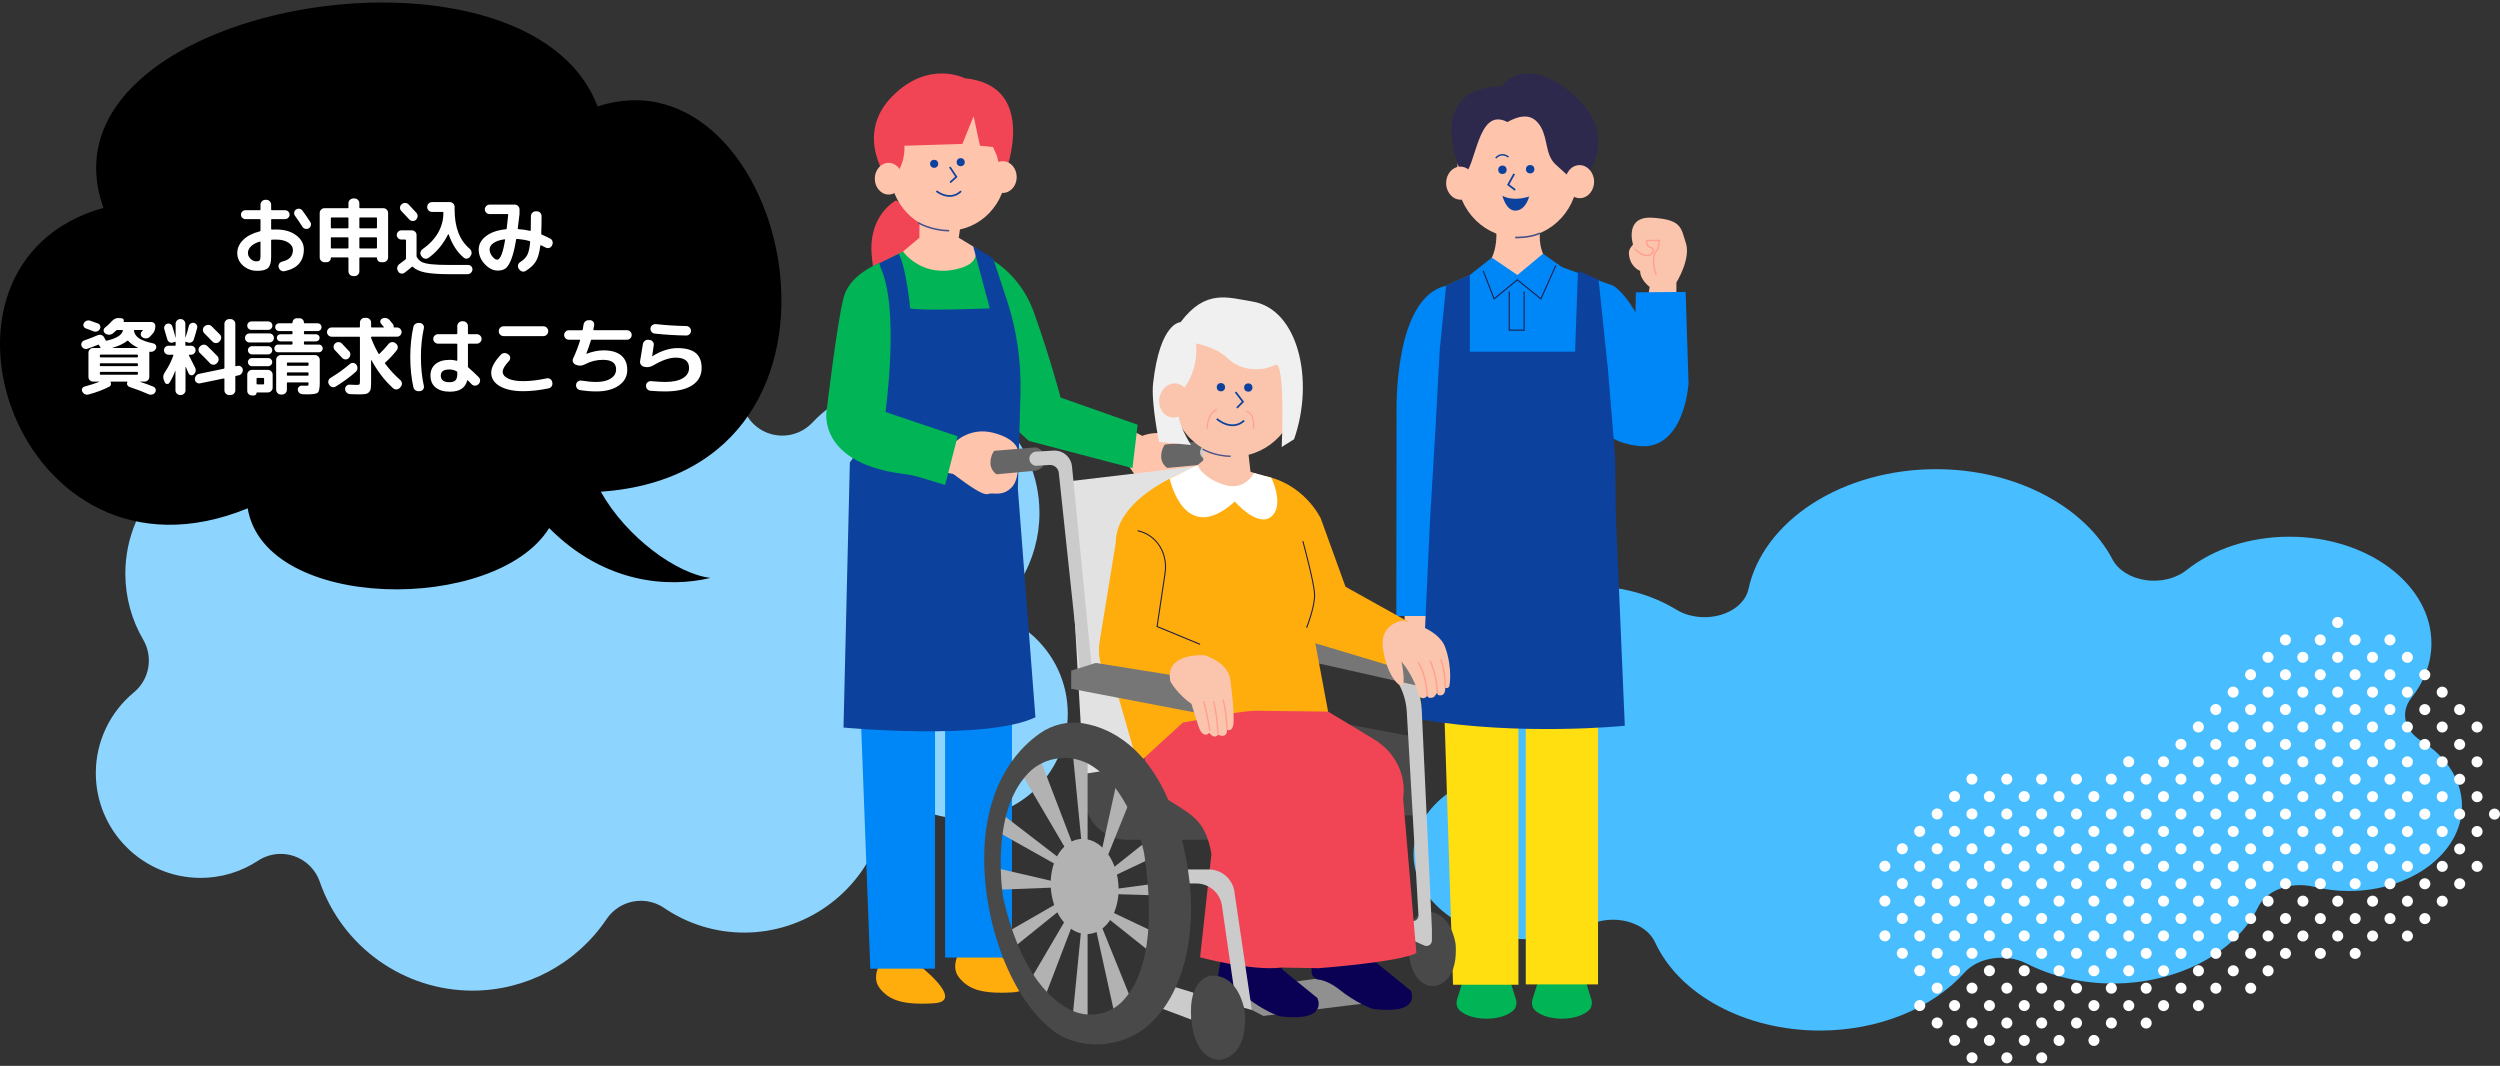 <?xml version="1.0" encoding="UTF-8"?><svg xmlns="http://www.w3.org/2000/svg" viewBox="0 0 835 356"><rect x="0" y="0" width="835" height="356" fill="#333333" stroke="none"/><g isolation="isolate"><g id="a"><path d="M157.817,330.869c-22.991,0-43.494-14.621-51.018-36.382-1.392-4.024-4.564-7.18-8.595-8.551-1.447-.492-2.947-.735-4.44-.735-2.665,0-5.307.772-7.586,2.273-5.705,3.756-12.336,5.742-19.176,5.742-19.3,0-35.001-15.701-35.001-35.001,0-10.443,4.638-20.273,12.724-26.969,5.204-4.309,6.52-11.753,3.11-17.586-3.907-6.682-5.972-14.319-5.972-22.086,0-24.224,19.708-43.932,43.932-43.932,10.162,0,19.713,3.389,27.617,9.802,2.496,2.025,5.575,3.081,8.691,3.081,1.655,0,3.322-.298,4.917-.907,4.599-1.756,7.914-5.83,8.698-10.689,2.196-13.613,9.215-26.107,19.764-35.18,10.653-9.162,24.245-14.208,38.273-14.208,12.002,0,23.551,3.609,33.398,10.437,9.642,6.685,17.008,15.953,21.301,26.801,1.735,4.385,5.59,7.579,10.221,8.47.867.167,1.739.248,2.605.248,3.758,0,7.397-1.537,10.028-4.324,8.405-8.902,19.746-13.804,31.934-13.804,24.224,0,43.932,19.708,43.932,43.932,0,7.924-2.144,15.695-6.201,22.473-3.49,5.831-2.213,13.336,3.01,17.684,8.041,6.694,12.653,16.501,12.653,26.907,0,19.3-15.701,35.001-35.001,35.001-3.713,0-7.373-.583-10.877-1.732-1.426-.467-2.875-.69-4.3-.69-5.644,0-10.921,3.489-12.957,9.071-6.863,18.823-24.913,31.47-44.913,31.47-9.596,0-18.855-2.847-26.779-8.234-2.303-1.567-5.009-2.387-7.755-2.387-.871,0-1.745.082-2.612.25-3.602.695-6.78,2.796-8.829,5.839-10.085,14.976-26.831,23.916-44.796,23.916Z" fill="#8dd5ff" stroke-width="0"/><path d="M607.831,344.204c-24.801,0-46.918-11.85-55.035-29.488-1.501-3.262-4.923-5.82-9.272-6.931-1.561-.399-3.179-.595-4.789-.595-2.875,0-5.724.626-8.183,1.842-6.154,3.045-13.307,4.654-20.686,4.654-20.819,0-37.756-12.726-37.756-28.369,0-8.465,5.003-16.432,13.726-21.859,5.614-3.492,7.034-9.526,3.354-14.254-4.215-5.416-6.443-11.606-6.443-17.901,0-19.634,21.259-35.608,47.391-35.608,10.962,0,21.264,2.747,29.792,7.945,2.693,1.642,6.014,2.497,9.375,2.497,1.786,0,3.583-.241,5.304-.735,4.961-1.423,8.537-4.725,9.382-8.664,2.369-11.033,9.94-21.16,21.32-28.515,11.491-7.426,26.153-11.516,41.285-11.516,12.947,0,25.405,2.925,36.028,8.459,10.401,5.419,18.347,12.93,22.978,21.722,1.872,3.554,6.03,6.143,11.026,6.865.935.135,1.876.201,2.81.201,4.053,0,7.979-1.246,10.818-3.505,9.067-7.215,21.3-11.189,34.448-11.189,26.131,0,47.391,15.974,47.391,35.608,0,6.422-2.313,12.721-6.69,18.215-3.765,4.726-2.387,10.809,3.247,14.333,8.674,5.426,13.649,13.375,13.649,21.809,0,15.643-16.937,28.369-37.757,28.369-4.005,0-7.953-.472-11.733-1.404-1.538-.379-3.101-.559-4.638-.559-6.088,0-11.781,2.828-13.977,7.352-7.403,15.257-26.874,25.507-48.449,25.507-10.351,0-20.34-2.308-28.887-6.674-2.485-1.27-5.404-1.935-8.365-1.935-.939,0-1.882.067-2.817.202-3.886.563-7.313,2.266-9.524,4.732-10.879,12.138-28.943,19.385-48.323,19.385Z" fill="#48bdff" mix-blend-mode="multiply" stroke-width="0"/><circle cx="827.347" cy="289.364" r="1.842" transform="translate(37.713 669.775) rotate(-45)" fill="#fff" stroke-width="0"/><circle cx="821.531" cy="295.18" r="1.842" transform="translate(31.897 667.366) rotate(-45)" fill="#fff" stroke-width="0"/><circle cx="815.715" cy="300.996" r="1.842" transform="translate(26.081 664.957) rotate(-45)" fill="#fff" stroke-width="0"/><circle cx="809.899" cy="306.812" r="1.842" transform="translate(20.265 662.548) rotate(-45)" fill="#fff" stroke-width="0"/><circle cx="804.083" cy="312.628" r="1.842" transform="translate(14.45 660.139) rotate(-45)" fill="#fff" stroke-width="0"/><circle cx="833.159" cy="271.913" r="1.842" transform="translate(51.755 668.774) rotate(-45)" fill="#fff" stroke-width="0"/><circle cx="827.344" cy="277.729" r="1.842" transform="translate(45.939 666.365) rotate(-45)" fill="#fff" stroke-width="0"/><circle cx="821.528" cy="283.545" r="1.842" transform="translate(40.123 663.956) rotate(-45)" fill="#fff" stroke-width="0"/><circle cx="815.712" cy="289.361" r="1.842" transform="translate(34.308 661.547) rotate(-45)" fill="#fff" stroke-width="0"/><circle cx="809.896" cy="295.177" r="1.842" transform="translate(28.492 659.138) rotate(-45)" fill="#fff" stroke-width="0"/><circle cx="804.08" cy="300.992" r="1.842" transform="translate(22.676 656.729) rotate(-45)" fill="#fff" stroke-width="0"/><circle cx="798.264" cy="306.808" r="1.842" transform="translate(16.86 654.32) rotate(-45)" fill="#fff" stroke-width="0"/><circle cx="792.448" cy="312.624" r="1.842" transform="translate(11.044 651.911) rotate(-45)" fill="#fff" stroke-width="0"/><circle cx="786.633" cy="318.44" r="1.842" transform="translate(5.228 649.502) rotate(-45)" fill="#fff" stroke-width="0"/><circle cx="827.34" cy="266.094" r="1.842" transform="translate(54.166 662.955) rotate(-45)" fill="#fff" stroke-width="0"/><circle cx="821.524" cy="271.91" r="1.842" transform="translate(48.35 660.546) rotate(-45)" fill="#fff" stroke-width="0"/><circle cx="815.708" cy="277.726" r="1.842" transform="translate(42.534 658.137) rotate(-45)" fill="#fff" stroke-width="0"/><circle cx="809.893" cy="283.541" r="1.842" transform="translate(36.718 655.728) rotate(-45)" fill="#fff" stroke-width="0"/><circle cx="804.077" cy="289.357" r="1.842" transform="translate(30.902 653.319) rotate(-45)" fill="#fff" stroke-width="0"/><circle cx="798.261" cy="295.173" r="1.842" transform="translate(25.086 650.91) rotate(-45)" fill="#fff" stroke-width="0"/><circle cx="792.445" cy="300.989" r="1.842" transform="translate(19.27 648.501) rotate(-45)" fill="#fff" stroke-width="0"/><circle cx="786.629" cy="306.805" r="1.842" transform="translate(13.455 646.092) rotate(-45)" fill="#fff" stroke-width="0"/><circle cx="780.813" cy="312.621" r="1.842" transform="translate(7.639 643.683) rotate(-45)" fill="#fff" stroke-width="0"/><circle cx="774.997" cy="318.437" r="1.842" transform="translate(1.823 641.274) rotate(-45)" fill="#fff" stroke-width="0"/><circle cx="827.337" cy="254.459" r="1.842" transform="translate(62.392 659.545) rotate(-45)" fill="#fff" stroke-width="0"/><circle cx="821.521" cy="260.275" r="1.842" transform="translate(56.576 657.136) rotate(-45)" fill="#fff" stroke-width="0"/><circle cx="815.705" cy="266.09" r="1.842" transform="translate(50.76 654.727) rotate(-45)" fill="#fff" stroke-width="0"/><circle cx="809.889" cy="271.906" r="1.842" transform="translate(44.944 652.318) rotate(-45)" fill="#fff" stroke-width="0"/><circle cx="804.073" cy="277.722" r="1.842" transform="translate(39.128 649.909) rotate(-45)" fill="#fff" stroke-width="0"/><circle cx="798.257" cy="283.538" r="1.842" transform="translate(33.313 647.5) rotate(-45)" fill="#fff" stroke-width="0"/><circle cx="792.442" cy="289.354" r="1.842" transform="translate(27.497 645.091) rotate(-45)" fill="#fff" stroke-width="0"/><circle cx="786.626" cy="295.17" r="1.842" transform="translate(21.681 642.682) rotate(-45)" fill="#fff" stroke-width="0"/><circle cx="780.81" cy="300.986" r="1.842" transform="translate(15.865 640.273) rotate(-45)" fill="#fff" stroke-width="0"/><circle cx="774.994" cy="306.801" r="1.842" transform="translate(10.049 637.864) rotate(-45)" fill="#fff" stroke-width="0"/><circle cx="769.178" cy="312.617" r="1.842" transform="translate(4.233 635.455) rotate(-45)" fill="#fff" stroke-width="0"/><circle cx="763.362" cy="318.433" r="1.842" transform="translate(-1.583 633.046) rotate(-45)" fill="#fff" stroke-width="0"/><circle cx="757.546" cy="324.249" r="1.842" transform="translate(-7.398 630.637) rotate(-45)" fill="#fff" stroke-width="0"/><circle cx="751.731" cy="330.065" r="1.842" transform="translate(-13.214 628.228) rotate(-45)" fill="#fff" stroke-width="0"/><circle cx="827.333" cy="242.824" r="1.842" transform="translate(70.618 656.134) rotate(-45)" fill="#fff" stroke-width="0"/><circle cx="821.517" cy="248.639" r="1.842" transform="translate(64.802 653.725) rotate(-45)" fill="#fff" stroke-width="0"/><circle cx="815.702" cy="254.455" r="1.842" transform="translate(58.986 651.316) rotate(-45)" fill="#fff" stroke-width="0"/><circle cx="809.886" cy="260.271" r="1.842" transform="translate(53.171 648.907) rotate(-45)" fill="#fff" stroke-width="0"/><circle cx="804.07" cy="266.087" r="1.842" transform="translate(47.355 646.498) rotate(-45)" fill="#fff" stroke-width="0"/><circle cx="798.254" cy="271.903" r="1.842" transform="translate(41.539 644.089) rotate(-45)" fill="#fff" stroke-width="0"/><circle cx="792.438" cy="277.719" r="1.842" transform="translate(35.723 641.68) rotate(-45)" fill="#fff" stroke-width="0"/><circle cx="786.622" cy="283.535" r="1.842" transform="translate(29.907 639.271) rotate(-45)" fill="#fff" stroke-width="0"/><circle cx="780.806" cy="289.35" r="1.842" transform="translate(24.091 636.862) rotate(-45)" fill="#fff" stroke-width="0"/><circle cx="774.991" cy="295.166" r="1.842" transform="translate(18.275 634.453) rotate(-45)" fill="#fff" stroke-width="0"/><circle cx="769.175" cy="300.982" r="1.842" transform="translate(12.46 632.044) rotate(-45)" fill="#fff" stroke-width="0"/><circle cx="763.359" cy="306.798" r="1.842" transform="translate(6.644 629.635) rotate(-45)" fill="#fff" stroke-width="0"/><circle cx="757.543" cy="312.614" r="1.842" transform="translate(.828 627.226) rotate(-45)" fill="#fff" stroke-width="0"/><circle cx="751.727" cy="318.43" r="1.842" transform="translate(-4.988 624.817) rotate(-45)" fill="#fff" stroke-width="0"/><circle cx="745.911" cy="324.246" r="1.842" transform="translate(-10.804 622.408) rotate(-45)" fill="#fff" stroke-width="0"/><circle cx="740.095" cy="330.061" r="1.842" transform="translate(-16.62 619.999) rotate(-45)" fill="#fff" stroke-width="0"/><circle cx="734.28" cy="335.877" r="1.842" transform="translate(-22.436 617.59) rotate(-45)" fill="#fff" stroke-width="0"/><circle cx="821.514" cy="237.004" r="1.842" transform="translate(73.029 650.315) rotate(-45)" fill="#fff" stroke-width="0"/><circle cx="815.698" cy="242.82" r="1.842" transform="translate(67.213 647.906) rotate(-45)" fill="#fff" stroke-width="0"/><circle cx="809.882" cy="248.636" r="1.842" transform="translate(61.397 645.497) rotate(-45)" fill="#fff" stroke-width="0"/><circle cx="804.066" cy="254.452" r="1.842" transform="translate(55.581 643.088) rotate(-45)" fill="#fff" stroke-width="0"/><circle cx="798.251" cy="260.268" r="1.842" transform="translate(49.765 640.679) rotate(-45)" fill="#fff" stroke-width="0"/><circle cx="792.435" cy="266.084" r="1.842" transform="translate(43.949 638.27) rotate(-45)" fill="#fff" stroke-width="0"/><circle cx="786.619" cy="271.899" r="1.842" transform="translate(38.133 635.861) rotate(-45)" fill="#fff" stroke-width="0"/><circle cx="780.803" cy="277.715" r="1.842" transform="translate(32.318 633.452) rotate(-45)" fill="#fff" stroke-width="0"/><circle cx="774.987" cy="283.531" r="1.842" transform="translate(26.502 631.043) rotate(-45)" fill="#fff" stroke-width="0"/><circle cx="769.171" cy="289.347" r="1.842" transform="translate(20.686 628.634) rotate(-45)" fill="#fff" stroke-width="0"/><circle cx="763.355" cy="295.163" r="1.842" transform="translate(14.87 626.225) rotate(-45)" fill="#fff" stroke-width="0"/><circle cx="757.54" cy="300.979" r="1.842" transform="translate(9.054 623.816) rotate(-45)" fill="#fff" stroke-width="0"/><circle cx="751.724" cy="306.795" r="1.842" transform="translate(3.238 621.407) rotate(-45)" fill="#fff" stroke-width="0"/><circle cx="745.908" cy="312.61" r="1.842" transform="translate(-2.578 618.998) rotate(-45)" fill="#fff" stroke-width="0"/><circle cx="740.092" cy="318.426" r="1.842" transform="translate(-8.393 616.589) rotate(-45)" fill="#fff" stroke-width="0"/><circle cx="734.276" cy="324.242" r="1.842" transform="translate(-14.209 614.18) rotate(-45)" fill="#fff" stroke-width="0"/><circle cx="728.46" cy="330.058" r="1.842" transform="translate(-20.025 611.771) rotate(-45)" fill="#fff" stroke-width="0"/><circle cx="722.644" cy="335.874" r="1.842" transform="translate(-25.841 609.362) rotate(-45)" fill="#fff" stroke-width="0"/><circle cx="716.829" cy="341.69" r="1.842" transform="translate(-31.657 606.953) rotate(-45)" fill="#fff" stroke-width="0"/><circle cx="815.695" cy="231.185" r="1.842" transform="translate(75.439 644.496) rotate(-45)" fill="#fff" stroke-width="0"/><circle cx="809.879" cy="237.001" r="1.842" transform="translate(69.623 642.087) rotate(-45)" fill="#fff" stroke-width="0"/><circle cx="804.063" cy="242.817" r="1.842" transform="translate(63.807 639.678) rotate(-45)" fill="#fff" stroke-width="0"/><circle cx="798.247" cy="248.633" r="1.842" transform="translate(57.991 637.269) rotate(-45)" fill="#fff" stroke-width="0"/><circle cx="792.431" cy="254.448" r="1.842" transform="translate(52.176 634.86) rotate(-45)" fill="#fff" stroke-width="0"/><circle cx="786.615" cy="260.264" r="1.842" transform="translate(46.36 632.451) rotate(-45)" fill="#fff" stroke-width="0"/><circle cx="780.8" cy="266.08" r="1.842" transform="translate(40.544 630.042) rotate(-45)" fill="#fff" stroke-width="0"/><circle cx="774.984" cy="271.896" r="1.842" transform="translate(34.728 627.633) rotate(-45)" fill="#fff" stroke-width="0"/><circle cx="769.168" cy="277.712" r="1.842" transform="translate(28.912 625.224) rotate(-45)" fill="#fff" stroke-width="0"/><circle cx="763.352" cy="283.528" r="1.842" transform="translate(23.096 622.815) rotate(-45)" fill="#fff" stroke-width="0"/><circle cx="757.536" cy="289.344" r="1.842" transform="translate(17.28 620.406) rotate(-45)" fill="#fff" stroke-width="0"/><circle cx="751.72" cy="295.159" r="1.842" transform="translate(11.465 617.997) rotate(-45)" fill="#fff" stroke-width="0"/><circle cx="745.904" cy="300.975" r="1.842" transform="translate(5.649 615.588) rotate(-45)" fill="#fff" stroke-width="0"/><circle cx="740.089" cy="306.791" r="1.842" transform="translate(-.167 613.179) rotate(-45)" fill="#fff" stroke-width="0"/><circle cx="734.273" cy="312.607" r="1.842" transform="translate(-5.983 610.77) rotate(-45)" fill="#fff" stroke-width="0"/><circle cx="728.457" cy="318.423" r="1.842" transform="translate(-11.799 608.361) rotate(-45)" fill="#fff" stroke-width="0"/><circle cx="722.641" cy="324.239" r="1.842" transform="translate(-17.615 605.952) rotate(-45)" fill="#fff" stroke-width="0"/><circle cx="716.825" cy="330.055" r="1.842" transform="translate(-23.431 603.543) rotate(-45)" fill="#fff" stroke-width="0"/><circle cx="711.009" cy="335.87" r="1.842" transform="translate(-29.246 601.134) rotate(-45)" fill="#fff" stroke-width="0"/><circle cx="705.193" cy="341.686" r="1.842" transform="translate(-35.062 598.725) rotate(-45)" fill="#fff" stroke-width="0"/><circle cx="699.378" cy="347.502" r="1.842" transform="translate(-40.878 596.316) rotate(-45)" fill="#fff" stroke-width="0"/><circle cx="809.875" cy="225.366" r="1.842" transform="translate(77.849 638.677) rotate(-45)" fill="#fff" stroke-width="0"/><circle cx="804.06" cy="231.182" r="1.842" transform="translate(72.034 636.267) rotate(-45)" fill="#fff" stroke-width="0"/><circle cx="798.244" cy="236.997" r="1.842" transform="translate(66.218 633.858) rotate(-45)" fill="#fff" stroke-width="0"/><circle cx="792.428" cy="242.813" r="1.842" transform="translate(60.402 631.449) rotate(-45)" fill="#fff" stroke-width="0"/><circle cx="786.612" cy="248.629" r="1.842" transform="translate(54.586 629.04) rotate(-45)" fill="#fff" stroke-width="0"/><circle cx="780.796" cy="254.445" r="1.842" transform="translate(48.77 626.631) rotate(-45)" fill="#fff" stroke-width="0"/><circle cx="774.98" cy="260.261" r="1.842" transform="translate(42.954 624.222) rotate(-45)" fill="#fff" stroke-width="0"/><circle cx="769.164" cy="266.077" r="1.842" transform="translate(37.138 621.813) rotate(-45)" fill="#fff" stroke-width="0"/><circle cx="763.349" cy="271.893" r="1.842" transform="translate(31.323 619.404) rotate(-45)" fill="#fff" stroke-width="0"/><circle cx="757.533" cy="277.708" r="1.842" transform="translate(25.507 616.995) rotate(-45)" fill="#fff" stroke-width="0"/><circle cx="751.717" cy="283.524" r="1.842" transform="translate(19.691 614.586) rotate(-45)" fill="#fff" stroke-width="0"/><circle cx="745.901" cy="289.34" r="1.842" transform="translate(13.875 612.177) rotate(-45)" fill="#fff" stroke-width="0"/><circle cx="740.085" cy="295.156" r="1.842" transform="translate(8.059 609.768) rotate(-45)" fill="#fff" stroke-width="0"/><circle cx="734.269" cy="300.972" r="1.842" transform="translate(2.243 607.359) rotate(-45)" fill="#fff" stroke-width="0"/><circle cx="728.453" cy="306.788" r="1.842" transform="translate(-3.573 604.95) rotate(-45)" fill="#fff" stroke-width="0"/><circle cx="722.638" cy="312.604" r="1.842" transform="translate(-9.388 602.541) rotate(-45)" fill="#fff" stroke-width="0"/><circle cx="716.822" cy="318.419" r="1.842" transform="translate(-15.204 600.132) rotate(-45)" fill="#fff" stroke-width="0"/><circle cx="711.006" cy="324.235" r="1.842" transform="translate(-21.02 597.723) rotate(-45)" fill="#fff" stroke-width="0"/><circle cx="705.19" cy="330.051" r="1.842" transform="translate(-26.836 595.314) rotate(-45)" fill="#fff" stroke-width="0"/><circle cx="699.374" cy="335.867" r="1.842" transform="translate(-32.652 592.905) rotate(-45)" fill="#fff" stroke-width="0"/><circle cx="693.558" cy="341.683" r="1.842" transform="translate(-38.468 590.496) rotate(-45)" fill="#fff" stroke-width="0"/><circle cx="687.742" cy="347.499" r="1.842" transform="translate(-44.284 588.087) rotate(-45)" fill="#fff" stroke-width="0"/><circle cx="681.927" cy="353.315" r="1.842" transform="translate(-50.099 585.678) rotate(-45)" fill="#fff" stroke-width="0"/><circle cx="804.056" cy="219.546" r="1.842" transform="translate(80.26 632.857) rotate(-45)" fill="#fff" stroke-width="0"/><circle cx="798.24" cy="225.362" r="1.842" transform="translate(74.444 630.448) rotate(-45)" fill="#fff" stroke-width="0"/><circle cx="792.424" cy="231.178" r="1.842" transform="translate(68.628 628.039) rotate(-45)" fill="#fff" stroke-width="0"/><circle cx="786.609" cy="236.994" r="1.842" transform="translate(62.812 625.63) rotate(-45)" fill="#fff" stroke-width="0"/><circle cx="780.793" cy="242.81" r="1.842" transform="translate(56.996 623.221) rotate(-45)" fill="#fff" stroke-width="0"/><circle cx="774.977" cy="248.626" r="1.842" transform="translate(51.181 620.812) rotate(-45)" fill="#fff" stroke-width="0"/><circle cx="769.161" cy="254.442" r="1.842" transform="translate(45.365 618.403) rotate(-45)" fill="#fff" stroke-width="0"/><circle cx="763.345" cy="260.257" r="1.842" transform="translate(39.549 615.994) rotate(-45)" fill="#fff" stroke-width="0"/><circle cx="757.529" cy="266.073" r="1.842" transform="translate(33.733 613.585) rotate(-45)" fill="#fff" stroke-width="0"/><circle cx="751.713" cy="271.889" r="1.842" transform="translate(27.917 611.176) rotate(-45)" fill="#fff" stroke-width="0"/><circle cx="745.898" cy="277.705" r="1.842" transform="translate(22.101 608.767) rotate(-45)" fill="#fff" stroke-width="0"/><circle cx="740.082" cy="283.521" r="1.842" transform="translate(16.285 606.358) rotate(-45)" fill="#fff" stroke-width="0"/><circle cx="734.266" cy="289.337" r="1.842" transform="translate(10.47 603.949) rotate(-45)" fill="#fff" stroke-width="0"/><circle cx="728.45" cy="295.153" r="1.842" transform="translate(4.654 601.54) rotate(-45)" fill="#fff" stroke-width="0"/><circle cx="722.634" cy="300.968" r="1.842" transform="translate(-1.162 599.131) rotate(-45)" fill="#fff" stroke-width="0"/><circle cx="716.818" cy="306.784" r="1.842" transform="translate(-6.978 596.722) rotate(-45)" fill="#fff" stroke-width="0"/><circle cx="711.002" cy="312.6" r="1.842" transform="translate(-12.794 594.313) rotate(-45)" fill="#fff" stroke-width="0"/><circle cx="705.187" cy="318.416" r="1.842" transform="translate(-18.61 591.904) rotate(-45)" fill="#fff" stroke-width="0"/><circle cx="699.371" cy="324.232" r="1.842" transform="translate(-24.426 589.495) rotate(-45)" fill="#fff" stroke-width="0"/><circle cx="693.555" cy="330.048" r="1.842" transform="translate(-30.241 587.086) rotate(-45)" fill="#fff" stroke-width="0"/><circle cx="687.739" cy="335.864" r="1.842" transform="translate(-36.057 584.677) rotate(-45)" fill="#fff" stroke-width="0"/><circle cx="681.923" cy="341.679" r="1.842" transform="translate(-41.873 582.268) rotate(-45)" fill="#fff" stroke-width="0"/><circle cx="676.107" cy="347.495" r="1.842" transform="translate(-47.689 579.859) rotate(-45)" fill="#fff" stroke-width="0"/><circle cx="670.291" cy="353.311" r="1.842" transform="translate(-53.505 577.45) rotate(-45)" fill="#fff" stroke-width="0"/><circle cx="798.237" cy="213.727" r="1.842" transform="translate(82.67 627.038) rotate(-45)" fill="#fff" stroke-width="0"/><circle cx="792.421" cy="219.543" r="1.842" transform="translate(76.854 624.629) rotate(-45)" fill="#fff" stroke-width="0"/><circle cx="786.605" cy="225.359" r="1.842" transform="translate(71.038 622.22) rotate(-45)" fill="#fff" stroke-width="0"/><circle cx="780.789" cy="231.175" r="1.842" transform="translate(65.223 619.811) rotate(-45)" fill="#fff" stroke-width="0"/><circle cx="774.973" cy="236.991" r="1.842" transform="translate(59.407 617.402) rotate(-45)" fill="#fff" stroke-width="0"/><circle cx="769.158" cy="242.806" r="1.842" transform="translate(53.591 614.993) rotate(-45)" fill="#fff" stroke-width="0"/><circle cx="763.342" cy="248.622" r="1.842" transform="translate(47.775 612.584) rotate(-45)" fill="#fff" stroke-width="0"/><circle cx="757.526" cy="254.438" r="1.842" transform="translate(41.959 610.175) rotate(-45)" fill="#fff" stroke-width="0"/><circle cx="751.71" cy="260.254" r="1.842" transform="translate(36.143 607.766) rotate(-45)" fill="#fff" stroke-width="0"/><circle cx="745.894" cy="266.07" r="1.842" transform="translate(30.328 605.357) rotate(-45)" fill="#fff" stroke-width="0"/><circle cx="740.078" cy="271.886" r="1.842" transform="translate(24.512 602.948) rotate(-45)" fill="#fff" stroke-width="0"/><circle cx="734.262" cy="277.702" r="1.842" transform="translate(18.696 600.539) rotate(-45)" fill="#fff" stroke-width="0"/><circle cx="728.447" cy="283.517" r="1.842" transform="translate(12.88 598.13) rotate(-45)" fill="#fff" stroke-width="0"/><circle cx="722.631" cy="289.333" r="1.842" transform="translate(7.064 595.721) rotate(-45)" fill="#fff" stroke-width="0"/><circle cx="716.815" cy="295.149" r="1.842" transform="translate(1.248 593.312) rotate(-45)" fill="#fff" stroke-width="0"/><circle cx="710.999" cy="300.965" r="1.842" transform="translate(-4.568 590.903) rotate(-45)" fill="#fff" stroke-width="0"/><circle cx="705.183" cy="306.781" r="1.842" transform="translate(-10.383 588.494) rotate(-45)" fill="#fff" stroke-width="0"/><circle cx="699.367" cy="312.597" r="1.842" transform="translate(-16.199 586.085) rotate(-45)" fill="#fff" stroke-width="0"/><circle cx="693.551" cy="318.413" r="1.842" transform="translate(-22.015 583.676) rotate(-45)" fill="#fff" stroke-width="0"/><circle cx="687.736" cy="324.228" r="1.842" transform="translate(-27.831 581.267) rotate(-45)" fill="#fff" stroke-width="0"/><circle cx="681.92" cy="330.044" r="1.842" transform="translate(-33.647 578.858) rotate(-45)" fill="#fff" stroke-width="0"/><circle cx="676.104" cy="335.86" r="1.842" transform="translate(-39.463 576.449) rotate(-45)" fill="#fff" stroke-width="0"/><circle cx="670.288" cy="341.676" r="1.842" transform="translate(-45.279 574.04) rotate(-45)" fill="#fff" stroke-width="0"/><circle cx="664.472" cy="347.492" r="1.842" transform="translate(-51.094 571.631) rotate(-45)" fill="#fff" stroke-width="0"/><circle cx="658.656" cy="353.308" r="1.842" transform="translate(-56.91 569.222) rotate(-45)" fill="#fff" stroke-width="0"/><circle cx="786.602" cy="213.724" r="1.842" transform="translate(79.265 618.81) rotate(-45)" fill="#fff" stroke-width="0"/><circle cx="780.786" cy="219.54" r="1.842" transform="translate(73.449 616.401) rotate(-45)" fill="#fff" stroke-width="0"/><circle cx="774.97" cy="225.355" r="1.842" transform="translate(67.633 613.992) rotate(-45)" fill="#fff" stroke-width="0"/><circle cx="769.154" cy="231.171" r="1.842" transform="translate(61.817 611.583) rotate(-45)" fill="#fff" stroke-width="0"/><circle cx="763.338" cy="236.987" r="1.842" transform="translate(56.001 609.174) rotate(-45)" fill="#fff" stroke-width="0"/><circle cx="757.522" cy="242.803" r="1.842" transform="translate(50.185 606.765) rotate(-45)" fill="#fff" stroke-width="0"/><circle cx="751.707" cy="248.619" r="1.842" transform="translate(44.37 604.356) rotate(-45)" fill="#fff" stroke-width="0"/><circle cx="745.891" cy="254.435" r="1.842" transform="translate(38.554 601.947) rotate(-45)" fill="#fff" stroke-width="0"/><circle cx="740.075" cy="260.251" r="1.842" transform="translate(32.738 599.538) rotate(-45)" fill="#fff" stroke-width="0"/><circle cx="734.259" cy="266.066" r="1.842" transform="translate(26.922 597.129) rotate(-45)" fill="#fff" stroke-width="0"/><circle cx="728.443" cy="271.882" r="1.842" transform="translate(21.106 594.72) rotate(-45)" fill="#fff" stroke-width="0"/><circle cx="722.627" cy="277.698" r="1.842" transform="translate(15.29 592.311) rotate(-45)" fill="#fff" stroke-width="0"/><circle cx="716.811" cy="283.514" r="1.842" transform="translate(9.475 589.902) rotate(-45)" fill="#fff" stroke-width="0"/><circle cx="710.996" cy="289.33" r="1.842" transform="translate(3.659 587.493) rotate(-45)" fill="#fff" stroke-width="0"/><circle cx="705.18" cy="295.146" r="1.842" transform="translate(-2.157 585.084) rotate(-45)" fill="#fff" stroke-width="0"/><circle cx="699.364" cy="300.962" r="1.842" transform="translate(-7.973 582.675) rotate(-45)" fill="#fff" stroke-width="0"/><circle cx="693.548" cy="306.777" r="1.842" transform="translate(-13.789 580.266) rotate(-45)" fill="#fff" stroke-width="0"/><circle cx="687.732" cy="312.593" r="1.842" transform="translate(-19.605 577.857) rotate(-45)" fill="#fff" stroke-width="0"/><circle cx="681.916" cy="318.409" r="1.842" transform="translate(-25.421 575.448) rotate(-45)" fill="#fff" stroke-width="0"/><circle cx="676.1" cy="324.225" r="1.842" transform="translate(-31.236 573.039) rotate(-45)" fill="#fff" stroke-width="0"/><circle cx="670.285" cy="330.041" r="1.842" transform="translate(-37.052 570.63) rotate(-45)" fill="#fff" stroke-width="0"/><circle cx="664.469" cy="335.857" r="1.842" transform="translate(-42.868 568.221) rotate(-45)" fill="#fff" stroke-width="0"/><circle cx="658.653" cy="341.673" r="1.842" transform="translate(-48.684 565.812) rotate(-45)" fill="#fff" stroke-width="0"/><circle cx="652.837" cy="347.488" r="1.842" transform="translate(-54.5 563.403) rotate(-45)" fill="#fff" stroke-width="0"/><circle cx="780.782" cy="207.905" r="1.842" transform="translate(81.675 612.99) rotate(-45)" fill="#fff" stroke-width="0"/><circle cx="774.967" cy="213.72" r="1.842" transform="translate(75.859 610.581) rotate(-45)" fill="#fff" stroke-width="0"/><circle cx="769.151" cy="219.536" r="1.842" transform="translate(70.043 608.172) rotate(-45)" fill="#fff" stroke-width="0"/><circle cx="763.335" cy="225.352" r="1.842" transform="translate(64.228 605.763) rotate(-45)" fill="#fff" stroke-width="0"/><circle cx="757.519" cy="231.168" r="1.842" transform="translate(58.412 603.354) rotate(-45)" fill="#fff" stroke-width="0"/><circle cx="751.703" cy="236.984" r="1.842" transform="translate(52.596 600.945) rotate(-45)" fill="#fff" stroke-width="0"/><circle cx="745.887" cy="242.8" r="1.842" transform="translate(46.78 598.536) rotate(-45)" fill="#fff" stroke-width="0"/><circle cx="740.071" cy="248.616" r="1.842" transform="translate(40.964 596.127) rotate(-45)" fill="#fff" stroke-width="0"/><circle cx="734.256" cy="254.431" r="1.842" transform="translate(35.148 593.718) rotate(-45)" fill="#fff" stroke-width="0"/><circle cx="728.44" cy="260.247" r="1.842" transform="translate(29.332 591.309) rotate(-45)" fill="#fff" stroke-width="0"/><circle cx="722.624" cy="266.063" r="1.842" transform="translate(23.517 588.9) rotate(-45)" fill="#fff" stroke-width="0"/><circle cx="716.808" cy="271.879" r="1.842" transform="translate(17.701 586.491) rotate(-45)" fill="#fff" stroke-width="0"/><circle cx="710.992" cy="277.695" r="1.842" transform="translate(11.885 584.082) rotate(-45)" fill="#fff" stroke-width="0"/><circle cx="705.176" cy="283.511" r="1.842" transform="translate(6.069 581.673) rotate(-45)" fill="#fff" stroke-width="0"/><circle cx="699.36" cy="289.326" r="1.842" transform="translate(.253 579.264) rotate(-45)" fill="#fff" stroke-width="0"/><circle cx="693.545" cy="295.142" r="1.842" transform="translate(-5.563 576.855) rotate(-45)" fill="#fff" stroke-width="0"/><circle cx="687.729" cy="300.958" r="1.842" transform="translate(-11.379 574.446) rotate(-45)" fill="#fff" stroke-width="0"/><circle cx="681.913" cy="306.774" r="1.842" transform="translate(-17.194 572.037) rotate(-45)" fill="#fff" stroke-width="0"/><circle cx="676.097" cy="312.59" r="1.842" transform="translate(-23.01 569.628) rotate(-45)" fill="#fff" stroke-width="0"/><circle cx="670.281" cy="318.406" r="1.842" transform="translate(-28.826 567.219) rotate(-45)" fill="#fff" stroke-width="0"/><circle cx="664.465" cy="324.222" r="1.842" transform="translate(-34.642 564.81) rotate(-45)" fill="#fff" stroke-width="0"/><circle cx="658.649" cy="330.037" r="1.842" transform="translate(-40.458 562.401) rotate(-45)" fill="#fff" stroke-width="0"/><circle cx="652.834" cy="335.853" r="1.842" transform="translate(-46.274 559.992) rotate(-45)" fill="#fff" stroke-width="0"/><circle cx="647.018" cy="341.669" r="1.842" transform="translate(-52.09 557.583) rotate(-45)" fill="#fff" stroke-width="0"/><circle cx="763.331" cy="213.717" r="1.842" transform="translate(72.454 602.353) rotate(-45)" fill="#fff" stroke-width="0"/><circle cx="757.516" cy="219.533" r="1.842" transform="translate(66.638 599.944) rotate(-45)" fill="#fff" stroke-width="0"/><circle cx="751.7" cy="225.349" r="1.842" transform="translate(60.822 597.535) rotate(-45)" fill="#fff" stroke-width="0"/><circle cx="745.884" cy="231.165" r="1.842" transform="translate(55.006 595.126) rotate(-45)" fill="#fff" stroke-width="0"/><circle cx="740.068" cy="236.98" r="1.842" transform="translate(49.19 592.717) rotate(-45)" fill="#fff" stroke-width="0"/><circle cx="734.252" cy="242.796" r="1.842" transform="translate(43.375 590.308) rotate(-45)" fill="#fff" stroke-width="0"/><circle cx="728.436" cy="248.612" r="1.842" transform="translate(37.559 587.899) rotate(-45)" fill="#fff" stroke-width="0"/><circle cx="722.62" cy="254.428" r="1.842" transform="translate(31.743 585.49) rotate(-45)" fill="#fff" stroke-width="0"/><circle cx="716.805" cy="260.244" r="1.842" transform="translate(25.927 583.081) rotate(-45)" fill="#fff" stroke-width="0"/><circle cx="710.989" cy="266.06" r="1.842" transform="translate(20.111 580.672) rotate(-45)" fill="#fff" stroke-width="0"/><circle cx="705.173" cy="271.876" r="1.842" transform="translate(14.295 578.263) rotate(-45)" fill="#fff" stroke-width="0"/><circle cx="699.357" cy="277.691" r="1.842" transform="translate(8.479 575.854) rotate(-45)" fill="#fff" stroke-width="0"/><circle cx="693.541" cy="283.507" r="1.842" transform="translate(2.664 573.445) rotate(-45)" fill="#fff" stroke-width="0"/><circle cx="687.725" cy="289.323" r="1.842" transform="translate(-3.152 571.036) rotate(-45)" fill="#fff" stroke-width="0"/><circle cx="681.909" cy="295.139" r="1.842" transform="translate(-8.968 568.627) rotate(-45)" fill="#fff" stroke-width="0"/><circle cx="676.094" cy="300.955" r="1.842" transform="translate(-14.784 566.218) rotate(-45)" fill="#fff" stroke-width="0"/><circle cx="670.278" cy="306.771" r="1.842" transform="translate(-20.6 563.809) rotate(-45)" fill="#fff" stroke-width="0"/><circle cx="664.462" cy="312.587" r="1.842" transform="translate(-26.416 561.4) rotate(-45)" fill="#fff" stroke-width="0"/><circle cx="658.646" cy="318.402" r="1.842" transform="translate(-32.232 558.991) rotate(-45)" fill="#fff" stroke-width="0"/><circle cx="652.83" cy="324.218" r="1.842" transform="translate(-38.047 556.582) rotate(-45)" fill="#fff" stroke-width="0"/><circle cx="647.014" cy="330.034" r="1.842" transform="translate(-43.863 554.173) rotate(-45)" fill="#fff" stroke-width="0"/><circle cx="641.198" cy="335.85" r="1.842" transform="translate(-49.679 551.764) rotate(-45)" fill="#fff" stroke-width="0"/><circle cx="710.985" cy="254.425" r="1.842" transform="translate(28.337 577.262) rotate(-45)" fill="#fff" stroke-width="0"/><circle cx="705.169" cy="260.24" r="1.842" transform="translate(22.522 574.853) rotate(-45)" fill="#fff" stroke-width="0"/><circle cx="699.354" cy="266.056" r="1.842" transform="translate(16.706 572.444) rotate(-45)" fill="#fff" stroke-width="0"/><circle cx="693.538" cy="271.872" r="1.842" transform="translate(10.89 570.035) rotate(-45)" fill="#fff" stroke-width="0"/><circle cx="687.722" cy="277.688" r="1.842" transform="translate(5.074 567.626) rotate(-45)" fill="#fff" stroke-width="0"/><circle cx="681.906" cy="283.504" r="1.842" transform="translate(-.742 565.217) rotate(-45)" fill="#fff" stroke-width="0"/><circle cx="676.09" cy="289.32" r="1.842" transform="translate(-6.558 562.808) rotate(-45)" fill="#fff" stroke-width="0"/><circle cx="670.274" cy="295.136" r="1.842" transform="translate(-12.374 560.399) rotate(-45)" fill="#fff" stroke-width="0"/><circle cx="664.458" cy="300.951" r="1.842" transform="translate(-18.189 557.99) rotate(-45)" fill="#fff" stroke-width="0"/><circle cx="658.643" cy="306.767" r="1.842" transform="translate(-24.005 555.581) rotate(-45)" fill="#fff" stroke-width="0"/><circle cx="652.827" cy="312.583" r="1.842" transform="translate(-29.821 553.172) rotate(-45)" fill="#fff" stroke-width="0"/><circle cx="647.011" cy="318.399" r="1.842" transform="translate(-35.637 550.763) rotate(-45)" fill="#fff" stroke-width="0"/><circle cx="641.195" cy="324.215" r="1.842" transform="translate(-41.453 548.354) rotate(-45)" fill="#fff" stroke-width="0"/><circle cx="693.534" cy="260.237" r="1.842" transform="translate(19.116 566.624) rotate(-45)" fill="#fff" stroke-width="0"/><circle cx="687.718" cy="266.053" r="1.842" transform="translate(13.3 564.215) rotate(-45)" fill="#fff" stroke-width="0"/><circle cx="681.903" cy="271.869" r="1.842" transform="translate(7.484 561.806) rotate(-45)" fill="#fff" stroke-width="0"/><circle cx="676.087" cy="277.685" r="1.842" transform="translate(1.669 559.397) rotate(-45)" fill="#fff" stroke-width="0"/><circle cx="670.271" cy="283.5" r="1.842" transform="translate(-4.147 556.988) rotate(-45)" fill="#fff" stroke-width="0"/><circle cx="664.455" cy="289.316" r="1.842" transform="translate(-9.963 554.579) rotate(-45)" fill="#fff" stroke-width="0"/><circle cx="658.639" cy="295.132" r="1.842" transform="translate(-15.779 552.17) rotate(-45)" fill="#fff" stroke-width="0"/><circle cx="652.823" cy="300.948" r="1.842" transform="translate(-21.595 549.761) rotate(-45)" fill="#fff" stroke-width="0"/><circle cx="647.008" cy="306.764" r="1.842" transform="translate(-27.411 547.352) rotate(-45)" fill="#fff" stroke-width="0"/><circle cx="641.192" cy="312.58" r="1.842" transform="translate(-33.227 544.943) rotate(-45)" fill="#fff" stroke-width="0"/><circle cx="635.376" cy="318.396" r="1.842" transform="translate(-39.042 542.534) rotate(-45)" fill="#fff" stroke-width="0"/><circle cx="681.899" cy="260.234" r="1.842" transform="translate(15.711 558.396) rotate(-45)" fill="#fff" stroke-width="0"/><circle cx="676.083" cy="266.049" r="1.842" transform="translate(9.895 555.987) rotate(-45)" fill="#fff" stroke-width="0"/><circle cx="670.268" cy="271.865" r="1.842" transform="translate(4.079 553.578) rotate(-45)" fill="#fff" stroke-width="0"/><circle cx="664.452" cy="277.681" r="1.842" transform="translate(-1.737 551.169) rotate(-45)" fill="#fff" stroke-width="0"/><circle cx="658.636" cy="283.497" r="1.842" transform="translate(-7.553 548.76) rotate(-45)" fill="#fff" stroke-width="0"/><circle cx="652.82" cy="289.313" r="1.842" transform="translate(-13.369 546.351) rotate(-45)" fill="#fff" stroke-width="0"/><circle cx="647.004" cy="295.129" r="1.842" transform="translate(-19.184 543.942) rotate(-45)" fill="#fff" stroke-width="0"/><circle cx="641.188" cy="300.945" r="1.842" transform="translate(-25 541.533) rotate(-45)" fill="#fff" stroke-width="0"/><circle cx="635.372" cy="306.76" r="1.842" transform="translate(-30.816 539.124) rotate(-45)" fill="#fff" stroke-width="0"/><circle cx="629.557" cy="312.576" r="1.842" transform="translate(-36.632 536.715) rotate(-45)" fill="#fff" stroke-width="0"/><circle cx="670.264" cy="260.23" r="1.842" transform="translate(12.305 550.168) rotate(-45)" fill="#fff" stroke-width="0"/><circle cx="664.448" cy="266.046" r="1.842" transform="translate(6.489 547.759) rotate(-45)" fill="#fff" stroke-width="0"/><circle cx="658.632" cy="271.862" r="1.842" transform="translate(.674 545.35) rotate(-45)" fill="#fff" stroke-width="0"/><circle cx="652.817" cy="277.678" r="1.842" transform="translate(-5.142 542.941) rotate(-45)" fill="#fff" stroke-width="0"/><circle cx="647.001" cy="283.494" r="1.842" transform="translate(-10.958 540.532) rotate(-45)" fill="#fff" stroke-width="0"/><circle cx="641.185" cy="289.309" r="1.842" transform="translate(-16.774 538.123) rotate(-45)" fill="#fff" stroke-width="0"/><circle cx="635.369" cy="295.125" r="1.842" transform="translate(-22.59 535.714) rotate(-45)" fill="#fff" stroke-width="0"/><circle cx="629.553" cy="300.941" r="1.842" transform="translate(-28.406 533.305) rotate(-45)" fill="#fff" stroke-width="0"/><circle cx="658.629" cy="260.227" r="1.842" transform="translate(8.9 541.94) rotate(-45)" fill="#fff" stroke-width="0"/><circle cx="652.813" cy="266.043" r="1.842" transform="translate(3.084 539.531) rotate(-45)" fill="#fff" stroke-width="0"/><circle cx="646.997" cy="271.858" r="1.842" transform="translate(-2.732 537.122) rotate(-45)" fill="#fff" stroke-width="0"/><circle cx="641.181" cy="277.674" r="1.842" transform="translate(-8.548 534.713) rotate(-45)" fill="#fff" stroke-width="0"/><circle cx="635.366" cy="283.49" r="1.842" transform="translate(-14.364 532.304) rotate(-45)" fill="#fff" stroke-width="0"/><circle cx="629.55" cy="289.306" r="1.842" transform="translate(-20.179 529.895) rotate(-45)" fill="#fff" stroke-width="0"/><path d="M550.98,95.82s-3.17-2.264-3.17-5.321c0,0-3.516-1.33-3.757-5.82-.042-.792.232-1.575.727-2.194l.653-.816s-3.057-9.623,6.566-8.943c9.623.679,9.396,3.17,11.094,8.491,1.698,5.321-3.17,13.132-3.17,13.132v3.623h-9.283l.34-2.151Z" fill="#fbc5ad" stroke-width="0"/><rect x="469.14" y="204.597" width="11.042" height="16.164" fill="#fbc5ad" stroke-width="0"/><path d="M531.499,333.745l-2.773-8.808h-14.097l-2.773,8.808c-.417,1.324-.103,2.857.826,3.701,1.396,1.269,4.068,2.733,8.996,2.814,4.928-.081,7.6-1.545,8.996-2.814.929-.844,1.242-2.378.826-3.701Z" fill="#01b456" stroke-width="0"/><path d="M506.315,333.745l-2.773-8.808h-14.097l-2.773,8.808c-.417,1.324-.103,2.857.826,3.701,1.396,1.269,4.068,2.733,8.996,2.814,4.928-.081,7.6-1.545,8.996-2.814.929-.844,1.242-2.378.826-3.701Z" fill="#01b456" stroke-width="0"/><rect x="509.609" y="224.967" width="24.136" height="103.822" transform="translate(1043.354 553.756) rotate(-180)" fill="#ffdf10" stroke-width="0"/><polygon points="485.317 328.903 507.157 328.903 507.157 226.356 482.039 226.356 485.317 328.903" fill="#ffdf10" stroke-width="0"/><ellipse cx="506.793" cy="58.371" rx="20.221" ry="20.975" transform="translate(-1.404 13.851) rotate(-1.564)" fill="#ffc4ac" stroke-width="0"/><path d="M514.711,42.536c-2.151-3.795-5.444-4.979-11.238-1.774-10.322-5.39-10.237,15.663-14.931,18.107,0,0-14.424-29.316,12.976-30.058,0,0,7.91-11.314,24.071,2.861,17.367,15.234,1.767,30.316,1.767,30.316l-7.747-7.023c-3.479-3.154-2.582-8.344-4.898-12.429Z" fill="#2c294c" stroke-width="0"/><ellipse cx="527.611" cy="60.671" rx="4.813" ry="5.52" transform="translate(-1.459 14.42) rotate(-1.564)" fill="#ffc4ac" stroke-width="0"/><ellipse cx="487.815" cy="61.186" rx="4.813" ry="5.52" transform="translate(-1.488 13.334) rotate(-1.564)" fill="#ffc4ac" stroke-width="0"/><circle cx="511.074" cy="56.517" r="1.409" fill="#0c419d" stroke-width="0"/><circle cx="501.813" cy="56.711" r="1.409" fill="#0c419d" stroke-width="0"/><polyline points="505.741 58.072 503.744 61.666 506.058 63.447" fill="none" stroke="#0c419d" stroke-miterlimit="10" stroke-width=".602"/><path d="M499.575,52.81s1.731-2.253,4.254-.352" fill="none" stroke="#0c419d" stroke-miterlimit="10" stroke-width=".495"/><path d="M499.575,74.847s1.872,11.418-5.089,15.513c0,0,8.19,11.466,26.004,0,0,0-8.495-3.611-5.629-16.306l-15.286.792Z" fill="#ffc4ac" stroke-width="0"/><path d="M506.058,79.331s5.163.142,8.249-1.465" fill="none" stroke="#47528c" stroke-miterlimit="10" stroke-width=".545"/><path d="M498.286,86.057l8.525,5.794,8.556-7.096,6.366,4.468,17.141,6.233s6.281,3.451,11.971,18.919l-4.913,9.014.436-25.749,16.641-.143.964,30.616s-1.39,23.117-17.301,20.777-9.955-11.156-9.955-11.156l-.612,55.97-54.774,12.04h-14.956l.082-68.01s-1.125-38.405,16.542-42.279l7.927-3.614,7.358-5.785Z" fill="#0087f7" stroke-width="0"/><path d="M299.262,66.949s-1.04.533-2.381,1.751c-2.795,2.538-6.895,8.051-5.585,17.903,1.938,14.577-3.229,17.113-3.229,17.113,0,0,6.116-7.19,16.376-14.564,3.306-2.376,3.306-16.385,3.306-16.385l-4.779-3.909" fill="#f14556" stroke-width="0"/><path d="M483.001,95.456l7.927-3.614v25.613h35.152l.956-27.027,6.889,3.019,3.1,29.581,2.445,29.607.224,19.465,2.988,70.306s-34.79,3.533-68.121-2.103l3.073-66.77,1.633-27.187,1.63-29.786,2.102-21.104Z" fill="#0c419d" stroke-width="0"/><polygon points="426.3 237.465 471.854 246.002 471.854 272.372 426.3 272.372 426.3 237.465" fill="#494949" stroke-width="0"/><polygon points="398.666 331.572 384.584 327.309 383.752 335.229 397.909 340.552 398.666 331.572" fill="#cbcbcb" stroke-width="0"/><path d="M478.471,329.356s8.576.235,7.718-13.91c0,0-1.348-11.374-10.046-10.922,0,0-6.861.751-5.758,12.975,1.103,12.224,8.086,11.857,8.086,11.857Z" fill="#494949" stroke-width="0"/><path d="M455.681,218.838l-4.225-1.33v-5.218s4.094,1.048,4.094,1.048c10.949,2.803,18.784,12.427,19.309,23.717l3.398,73.183v3.89c0,1.319-1.358,2.2-2.562,1.662l-20.712-9.251.804-5.076,15.502,6.054c1.235.482,2.555-.476,2.479-1.8l-3.905-68.051c-.502-8.747-6.353-16.52-14.181-18.827Z" fill="#cbcbcb" stroke-width="0"/><rect x="431.428" y="213.193" width="44.59" height="11.25" transform="translate(848.211 532.067) rotate(-167.295)" fill="#767677" stroke-width="0"/><path d="M376.501,280.473h77.222s3.42-25.316,3.42-25.316l-94.875-28.377v39.461c0,7.861,6.372,14.233,14.233,14.233Z" fill="#494949" stroke-width="0"/><polygon points="461.61 323.818 406.813 331.445 421.983 339.326 471.208 333.225 461.61 323.818" fill="#909090" stroke-width="0"/><path d="M332.739,318.178s-9.212.81-12.38,0c0,0-2.963,4.74,0,8.352s7.012,5.587,17.991,4.91c10.98-.677-5.611-13.262-5.611-13.262Z" fill="#ffad0d" stroke-width="0"/><rect x="315.668" y="231.321" width="22.336" height="88.501" transform="translate(653.671 551.144) rotate(-180)" fill="#0087f7" stroke-width="0"/><path d="M306.302,321.835s-9.212.81-12.38,0c0,0-2.963,4.74,0,8.352s7.012,5.587,17.991,4.91c10.98-.677-5.611-13.262-5.611-13.262Z" fill="#ffad0d" stroke-width="0"/><polygon points="290.678 323.54 312.3 323.54 312.3 237.406 287.433 237.406 290.678 323.54" fill="#0087f7" stroke-width="0"/><path d="M428.66,324.122l11.344,9.217s4.035,8.105-12.595,6.11c0,0-5.322-1.663-11.475-6.652,0,0-3.735-2.974-6.959-3.175,0,0-2.015-.403-2.116-2.619s1.108-7.254,1.108-7.254l19.545,2.821,1.147,1.554Z" fill="#0a0155" stroke-width="0"/><path d="M459.864,321.675l11.344,9.217s4.035,8.105-12.595,6.11c0,0-5.322-1.663-11.475-6.652,0,0-3.735-2.974-6.959-3.175,0,0-2.015-.403-2.116-2.619-.101-2.216,1.108-7.254,1.108-7.254l19.545,2.821,1.147,1.554Z" fill="#0a0155" stroke-width="0"/><path d="M379.969,237.394s.444,23.707,10.724,30.097c8.235,5.119,11.99,7.056,13.923,17.721l-3.791,34.534s17.291,4.664,27.108,3.419l12.501.211s27.125-2.034,32.636-5.072l-4.422-51.606c1.151-7.783-2.628-15.483-9.69-19.746l-20.916-12.627-35.215-6.835-22.857,9.904Z" fill="#f14556" stroke-width="0"/><path d="M376.714,143.018l4.816,2.578s6.067-2.876,12.555,1.322c6.487,4.198,5.961,7.776,5.961,7.776,0,0-1.778,9.321-5.852,11.421-4.074,2.1-6.235-.358-8.255-.362s-6.137-6.102-8.873-10.004l-5.883-3.417,5.531-9.314Z" fill="#ffc4ac" stroke-width="0"/><path d="M389.832,156.29l13.021-1.207c1.691-.227,3.009-1.645,3.218-3.338.251-2.035-1.141-4.128-3.218-4.455l-13.743,1.158c-.225.185-1.262,1.699-1.287,3.999-.025,2.365,1.793,3.667,2.008,3.843Z" fill="#666" stroke-width="0"/><path d="M417.596,220.983l-6.935-65.183c-.167-1.568-1.538-2.727-3.112-2.631l-4.698.288c-1.286-.261-2.143-1.439-2.013-2.631.111-1.021.928-1.888,2.013-2.095,2.006-.119,4.011-.238,6.017-.357,3.152-.187,5.889,2.15,6.198,5.293l6.499,66.064-3.969,1.251Z" fill="#cbcbcb" stroke-width="0"/><path d="M297.078,86.275l8.095-4.036,21.446,2.184s13.118,4.224,18.742,20.014c5.624,15.79,8.868,28.335,8.868,28.335l25.74,9.085-1.73,14.492-34.608-9.085-9.085-8.219-26.821-14.06-10.647-38.71Z" fill="#01b456" stroke-width="0"/><path d="M307.089,70.73v8.672l-5.479,4.598s5.557,7.992,16.43,6.18,7.369-7.614,7.369-7.614l-5.195-3.164.725-4.927-13.851-3.745Z" fill="#ffc4ac" stroke-width="0"/><ellipse cx="316.695" cy="56.938" rx="19.391" ry="20.115" fill="#ffc4ac" stroke-width="0"/><path d="M325.188,38.78l2.115,9.892,4.362.426c.435.99.871,1.979,1.306,2.969.154.829.43,1.883.943,3.037.563,1.265,1.23,2.245,1.786,2.943,0,0,11.59-29.476-13.477-31.914,0,0-12.132-6.306-24.315,6.144-13.028,13.314-.83,28.667-.83,28.667,1.096-1.03,3.068-3.168,4.192-6.5.793-2.352.868-4.425.807-5.772,6.458-.2,12.916-.401,19.374-.601l3.737-9.291Z" fill="#f14556" stroke-width="0"/><path d="M301.414,59.686c0,2.924-2.066,5.294-4.616,5.294-2.549,0-4.616-2.37-4.616-5.294,0-2.924,2.066-5.294,4.616-5.294,2.549,0,4.616,2.37,4.616,5.294Z" fill="#ffc4ac" stroke-width="0"/><path d="M339.578,59.139c0,2.924-2.066,5.294-4.616,5.294-2.549,0-4.616-2.37-4.616-5.294,0-2.924,2.066-5.294,4.616-5.294,2.549,0,4.616,2.37,4.616,5.294Z" fill="#ffc4ac" stroke-width="0"/><path d="M306.693,74.398s4.16,2.567,10.34,2.655" fill="none" stroke="#47528c" stroke-miterlimit="10" stroke-width=".522"/><circle cx="312.005" cy="54.718" r="1.352" fill="#0c419d" stroke-width="0"/><circle cx="320.871" cy="54.17" r="1.352" fill="#0c419d" stroke-width="0"/><polyline points="317.225 55.781 319.418 59.058 317.348 60.943" fill="none" stroke="#0c419d" stroke-miterlimit="10" stroke-width=".577"/><path d="M330.59,103.001s-22.508.93-26.6,0c0,0-1.172-13.141-3.792-18.213l-9.026,4.305s4.674,13.246,4.305,23.936c-.369,10.69-5.457,32.592-5.457,32.592l-6.17,8.849-2.121,88.532s47.505,4.473,64.101-3.43l-5.868-76.408.873-31.782c.294-10.694-1.277-21.358-4.641-31.513l-4.503-13.593-6.652-4.036,5.551,20.762Z" fill="#0c419d" stroke-width="0"/><path d="M320.979,63.838s-3.063,3.649-8.232,0" fill="none" stroke="#0c419d" stroke-miterlimit="10" stroke-width=".577"/><polygon points="356.323 160.842 409.17 154.574 416.607 204.862 377.126 256.077 361.922 258.518 356.323 160.842" fill="#e2e2e2" stroke-width="0"/><path d="M421.076,158.759s-7.867,8.548-22.279-2.428c0,0-26.158,8.711-26.158,25.089l-5.459,33.418s-1.323,9.43,4.301,10.753l8.489,29.566,15.079-13.812c6.237-.984,19.903-4.358,26.203-3.938l22.329.263-4.271-22.831,24.981,7.514,6.245-14.595-21.134-11.779-8.272-22.83s-5.696-12.234-20.053-14.389Z" fill="#ffad0d" stroke-width="0"/><path d="M416.933,151.069l.731,6.475,3.412,1.214s2.228,3.894-9.175,3.624c-11.403-.27-13.104-6.052-13.104-6.052l3.103-2.563-.135-7.015,15.169,4.317Z" fill="#fbc5ad" stroke-width="0"/><ellipse cx="412.284" cy="130.799" rx="21.739" ry="20.957" transform="translate(215.785 516.124) rotate(-80.582)" fill="#fbc5ad" stroke-width="0"/><path d="M401.674,149.991s3.764,2.323,9.356,2.402" fill="none" stroke="#47528c" stroke-miterlimit="10" stroke-width=".473"/><path d="M409.991,119.618c-2.127-2.068-5.439-3.762-10.493-4.925.213,3.019.047,7.261-1.999,11.574-1.361,2.869-2.576,3.709-3.448,5.707-1.34,3.072-1.527,8.101,3.727,16.649-3.546-.336-7.091-.672-10.637-1.008,0,0-2.73-13.137-2.007-19.571,2.314-20.568,9.165-20.423,9.165-20.423,8.377-11.173,15.817-8.235,23.949-6.916,15.394,2.497,20.863,26.394,13.967,46.011-.05.096-4.102,2.509-4.122,2.616,0,0,1.315-29.244-2.18-27.464-4.28,2.18-11.254,2.29-15.923-2.25Z" fill="#f0f0f1" stroke-width="0"/><ellipse cx="392.151" cy="133.761" rx="5.721" ry="4.988" transform="translate(196.025 498.739) rotate(-80.582)" fill="#fbc5ad" stroke-width="0"/><polyline points="412.678 130.941 415.137 134.17 413.128 136.237" fill="none" stroke="#0c419d" stroke-miterlimit="10" stroke-width=".594"/><circle cx="407.783" cy="129.33" r="1.391" fill="#0c419d" stroke-width="0"/><circle cx="416.926" cy="129.436" r="1.391" fill="#0c419d" stroke-width="0"/><path d="M415.534,140.458s-3.444,3.893-9.143-.531" fill="none" stroke="#0c419d" stroke-miterlimit="10" stroke-width=".594"/><path d="M406.391,136.781s-3.185,1.266-3.185,6.413" fill="none" stroke="#ffa18f" stroke-miterlimit="10" stroke-width=".42"/><path d="M418.647,143.193s.794-4.856-2.363-5.906" fill="none" stroke="#ffa18f" stroke-miterlimit="10" stroke-width=".42"/><path d="M314.046,146.377l5.386.913s4.838-4.656,12.323-2.739,8.124,5.477,8.124,5.477c0,0,1.278,9.402-1.917,12.689-3.195,3.286-6.025,1.643-7.942,2.282-1.917.639-7.759-3.834-11.593-6.664l-6.664-1.369,2.282-10.589Z" fill="#ffc4ac" stroke-width="0"/><path d="M332.811,158.418l13.021-1.207c1.691-.227,3.009-1.645,3.218-3.338.251-2.035-1.141-4.128-3.218-4.455l-13.743,1.158c-.225.185-1.262,1.699-1.287,3.999-.025,2.365,1.793,3.667,2.008,3.843Z" fill="#666" stroke-width="0"/><path d="M360.575,223.111l-6.935-65.183c-.167-1.568-1.538-2.727-3.112-2.631l-4.698.288c-1.286-.261-2.143-1.439-2.013-2.631.111-1.021.928-1.888,2.013-2.095,2.006-.119,4.011-.238,6.017-.357,3.152-.187,5.889,2.15,6.198,5.293l6.499,66.064-3.969,1.251Z" fill="#cbcbcb" stroke-width="0"/><path d="M293.741,87.867s-9.693,3.586-11.865,11.123-5.831,38.592-5.831,38.592c0,0-2.869,17.183,25.983,20.754,1.82.225,3.625.601,5.379,1.137l8.261,2.525,4.183-16.283-24.101-8.099s4.802-34.282-1.609-48.147" fill="#01b456" stroke-width="0"/><polygon points="365.947 221.418 405.301 227.713 402.827 238.688 357.786 230.053 357.786 223.989 365.947 221.418" fill="#767677" stroke-width="0"/><path d="M402.296,218.842s-13.597-.924-11.353,8.845c0,0,2.508,4.356,6.997,7.393,0,0,1.452,4.884,2.508,7.921s2.904,2.64,3.432,1.716c0,0,1.569,2.377,2.933.67,0,0,3.031,1.552,3.031-1.631,0,0,2.197,1.137,2.197-3.258,0-4.395-.379-7.729-1.137-13.564s-8.609-8.091-8.609-8.091Z" fill="#fbc5ad" stroke-width="0"/><path d="M404.112,244.098s-1.263-7.282-2.08-9.957" fill="none" stroke="#ffa18f" stroke-miterlimit="10" stroke-width=".501"/><path d="M406.813,245.386s-.175-6.192-1.512-11.244" fill="none" stroke="#ffa18f" stroke-miterlimit="10" stroke-width=".501"/><path d="M409.844,243.755s-.159-5.824-1.348-10.134" fill="none" stroke="#ffa18f" stroke-miterlimit="10" stroke-width=".501"/><ellipse cx="362.268" cy="296.087" rx="11.301" ry="15.924" transform="translate(-24.89 33.381) rotate(-5.101)" fill="#b2b2b2" stroke-width="0"/><polygon points="360.412 287.545 347.06 252.642 341.427 258.776 359.158 289.005 360.412 287.545" fill="#b2b2b2" stroke-width="0"/><polygon points="356.907 289.005 333.249 270.823 331.804 277.03 355.592 290.396 356.907 289.005" fill="#b2b2b2" stroke-width="0"/><polygon points="361.354 282.614 358.185 250.319 363.257 251.27 363.257 282.614 361.354 282.614" fill="#b2b2b2" stroke-width="0"/><polygon points="360.412 303.132 347.06 338.035 341.427 331.901 359.158 301.672 360.412 303.132" fill="#b2b2b2" stroke-width="0"/><polygon points="356.907 301.672 335.678 318.77 334.233 312.563 355.592 300.281 356.907 301.672" fill="#b2b2b2" stroke-width="0"/><polygon points="361.354 308.063 358.185 340.358 363.257 339.407 363.257 308.063 361.354 308.063" fill="#b2b2b2" stroke-width="0"/><polygon points="354.223 294.931 331.804 289.701 331.804 297.224 354.223 296.357 354.223 294.931" fill="#b2b2b2" stroke-width="0"/><polygon points="367.378 286.777 373.861 257.297 378.52 264.698 369.324 287.446 367.378 286.777" fill="#b2b2b2" stroke-width="0"/><polygon points="368.274 292.652 388.648 276.447 386.825 285.562 369.047 293.992 367.378 292.682 368.274 292.652" fill="#b2b2b2" stroke-width="0"/><polygon points="365.972 310.072 372.454 339.552 377.113 332.152 367.918 309.403 365.972 310.072" fill="#b2b2b2" stroke-width="0"/><polygon points="366.868 304.198 387.242 320.403 385.419 311.287 367.64 302.857 365.972 304.168 366.868 304.198" fill="#b2b2b2" stroke-width="0"/><polygon points="370.194 297.224 389.855 294.566 389.855 299.154 370.194 298.58 370.194 297.224" fill="#b2b2b2" stroke-width="0"/><path d="M351.498,344.055c9.142,7.13,23.5,6.017,32.159-1.692,14.83-13.202,18.477-41.851,8.628-69.928-8.115-23.135-21.666-29.341-30.348-30.816-5.166-.878-10.429.365-14.709,3.387-6.482,4.577-15.779,14.312-18.025,33.287-2.729,23.059,6.263,53.259,22.294,65.762ZM343.475,258.2c5.636-5.821,14.819-6.66,21.572-2.182,13.258,8.79,17.109,29.036,17.109,29.036,4.489,29.722-1.31,43.26-7.303,49.42-4.724,4.856-12.113,5.726-18.052,2.465-7.286-4.001-16.323-13.705-21.708-36.907,0,0-4.828-28.187,8.382-41.831Z" fill="#494949" stroke-width="0"/><path d="M418.116,337.317l-5.831-39.535c-.626-4.243-4.267-7.386-8.556-7.386h-6.951s.586,4.688.586,4.688h2.204c4.21,0,7.808,3.031,8.523,7.179l3.974,27.493,3.423,6.87,2.628.691Z" fill="#cbcbcb" stroke-width="0"/><path d="M407.055,353.963s9.7.266,8.73-15.734c0,0-1.524-12.865-11.363-12.354,0,0-7.76.85-6.513,14.677,1.247,13.827,9.146,13.411,9.146,13.411Z" fill="#494949" stroke-width="0"/><path d="M484.119,228.97s1.085-5.563-1.357-12.619-14.383-9.091-14.383-9.091c0,0-7.463,1.085-6.513,8.955.95,7.87,4.613,12.754,6.242,12.754s0-8.005,0-8.005c0,0,4.613,5.387,5.699,11.445,0,0,1.458,1.779,2.902,0,0,0,.289,1.254,2.239.388l1.131-1.477s-.228,1.139,1.276.911c1.503-.228,1.367-2.46,1.367-2.46,0,0,1.255.297,1.398-.802Z" fill="#fbc5ad" stroke-width="0"/><path d="M476.709,232.41s-.187-6.952-3.129-11.262" fill="none" stroke="#ffa18f" stroke-miterlimit="10" stroke-width=".501"/><path d="M480.079,231.321s-.068-5.726-2.463-10.652" fill="none" stroke="#ffa18f" stroke-miterlimit="10" stroke-width=".501"/><path d="M482.721,229.773s.095-5.123-1.479-9.542" fill="none" stroke="#ffa18f" stroke-miterlimit="10" stroke-width=".501"/><path d="M390.693,159.861s4.773,22.92,21.737,7.655c0,0,7.59,8.803,12.162,5.038,4.572-3.765,0-13.026,0-13.026l-5.729-1.556s-2.257,4.425-6.963,4.411c-4.861-.014-11.017-4.093-11.845-7.04l-9.363,4.519Z" fill="#fff" stroke-width="0"/><polyline points="495.386 90.429 499.031 99.829 506.793 93.449 514.654 99.829 519.662 88.644" fill="none" stroke="#1e1b45" stroke-miterlimit="10" stroke-width=".358"/><polyline points="504.085 97.343 504.085 110.268 509.056 110.268 509.056 97.343" fill="none" stroke="#1e1b45" stroke-miterlimit="10" stroke-width=".358"/><path d="M553.182,91.83s-2.394-6.109.565-8.616l.531-2.898h-4.308s-.313,1.88,1.331,2.35.814,2.745-1.355,2.665-3.892-2.273-3.892-2.273" fill="none" stroke="#ffa18f" stroke-miterlimit="10" stroke-width=".507"/><path d="M400.825,215.205l-14.36-5.949,2.668-17.802c.549-3.666-.329-7.482-2.719-10.315-1.443-1.71-3.508-3.236-6.444-3.882" fill="none" stroke="#1e1b45" stroke-miterlimit="10" stroke-width=".358"/><path d="M436.399,209.666s2.872-7.179,2.667-11.282c-.205-4.102-3.911-17.641-3.911-17.641" fill="none" stroke="#1e1b45" stroke-miterlimit="10" stroke-width=".358"/><path d="M501.813,65.372s3,2.085,8.915.27c0,0-1.064,4.704-4.671,4.704-3.092,0-4.245-4.974-4.245-4.974Z" fill="#0c419d" stroke-width="0"/><path d="M34.556,69.432C10.207,1.25,176.018-26.854,199.595,35.563c63.855-20.865,97.677,121.902,1.073,128.668,8.663,15.415,25.567,27.518,36.643,28.789-13.819,3.329-35.286,2.092-53.891-16.656-17.727,28.582-94.93,28.028-100.69-6.589C5.936,201.262-32.541,88.108,34.556,69.432Z" fill="#000" stroke-width="0"/><path d="M85.969,90.458c-1.867,0-3.454-.574-4.76-1.722-1.307-1.148-1.96-2.562-1.96-4.242,0-1.605.658-3.062,1.974-4.368s3.168-2.259,5.558-2.856c.149-.037.224-.14.224-.308v-3.528c0-.168-.084-.252-.252-.252h-4.788c-.411,0-.761-.145-1.05-.434-.29-.289-.434-.64-.434-1.05s.145-.761.434-1.051c.289-.289.639-.434,1.05-.434h4.788c.168,0,.252-.084.252-.252v-1.624c0-.429.159-.803.476-1.12s.69-.476,1.12-.476h.364c.429,0,.803.158,1.12.476s.476.691.476,1.12v1.624c0,.168.074.252.224.252h4.424c.411,0,.765.145,1.064.434.298.29.448.64.448,1.051s-.15.761-.448,1.05c-.299.289-.653.434-1.064.434h-4.424c-.15,0-.224.084-.224.252v3.024c0,.149.084.224.252.224.298-.019.774-.027,1.428-.027,2.762,0,4.993.644,6.692,1.932,1.698,1.288,2.548,2.847,2.548,4.676,0,3.977-2.146,6.412-6.44,7.309-.448.093-.859.014-1.232-.238-.374-.252-.616-.603-.728-1.05l-.028-.084c-.094-.411-.024-.794.21-1.148.233-.354.555-.578.966-.672,1.25-.299,2.165-.771,2.744-1.414.578-.644.868-1.479.868-2.506,0-.934-.509-1.74-1.526-2.422-1.018-.682-2.375-1.022-4.074-1.022-.654,0-1.13.01-1.428.028-.168,0-.252.084-.252.252v5.6c0,1.718-.336,2.908-1.008,3.57-.672.662-1.867.994-3.584.994ZM86.781,80.686c-1.307.393-2.296.925-2.968,1.597s-1.008,1.409-1.008,2.212c0,.728.294,1.377.882,1.945.588.57,1.227.854,1.918.854.542,0,.91-.112,1.106-.336.196-.224.294-.645.294-1.26v-4.845c0-.148-.075-.205-.224-.168ZM101.005,70.327c1.008,1.362,1.885,2.642,2.632,3.836.224.354.284.742.182,1.162s-.332.732-.686.938c-.374.206-.766.257-1.176.154s-.728-.331-.952-.687c-.896-1.399-1.717-2.612-2.464-3.64-.243-.336-.336-.709-.28-1.12.056-.41.252-.737.588-.979.354-.243.742-.331,1.162-.267.42.065.751.267.994.603Z" fill="#fff" stroke-width="0"/><path d="M108.349,87.575c-.43,0-.798-.159-1.106-.477s-.462-.69-.462-1.12v-14.84c0-.429.154-.802.462-1.12.308-.316.676-.476,1.106-.476h7.784c.168,0,.252-.074.252-.224v-1.456c0-.43.158-.799.476-1.106s.69-.462,1.12-.462h.448c.429,0,.802.154,1.12.462.317.308.476.677.476,1.106v1.456c0,.149.084.224.252.224h7.784c.429,0,.798.159,1.106.476.308.318.462.691.462,1.12v14.84c0,.43-.154.803-.462,1.12s-.677.477-1.106.477h-.784c-.374,0-.695-.141-.966-.42-.271-.28-.406-.606-.406-.98,0-.13-.066-.196-.196-.196h-5.432c-.168,0-.252.084-.252.252v4.425c0,.429-.159.798-.476,1.105-.318.309-.691.462-1.12.462h-.448c-.43,0-.803-.153-1.12-.462-.317-.308-.476-.677-.476-1.105v-4.425c0-.168-.084-.252-.252-.252h-5.432c-.131,0-.196.066-.196.196,0,.374-.135.7-.406.98-.271.279-.593.42-.966.42h-.784ZM110.505,72.874v3.164c0,.149.084.224.252.224h5.376c.168,0,.252-.074.252-.224v-3.164c0-.168-.084-.252-.252-.252h-5.376c-.168,0-.252.084-.252.252ZM110.505,79.51v3.248c0,.149.084.224.252.224h5.376c.168,0,.252-.074.252-.224v-3.248c0-.168-.084-.252-.252-.252h-5.376c-.168,0-.252.084-.252.252ZM120.025,72.874v3.164c0,.149.084.224.252.224h5.376c.168,0,.252-.074.252-.224v-3.164c0-.168-.084-.252-.252-.252h-5.376c-.168,0-.252.084-.252.252ZM120.025,79.51v3.248c0,.149.084.224.252.224h5.376c.168,0,.252-.074.252-.224v-3.248c0-.168-.084-.252-.252-.252h-5.376c-.168,0-.252.084-.252.252Z" fill="#fff" stroke-width="0"/><path d="M134.061,80.014c-.411,0-.77-.153-1.078-.462-.308-.308-.462-.667-.462-1.078s.154-.77.462-1.078c.308-.308.667-.462,1.078-.462h3.5c.429,0,.798.154,1.106.462.308.309.462.677.462,1.106v7.028c0,.131.046.271.14.42.429.709.98,1.231,1.652,1.567.672.336,1.731.584,3.178.742,1.446.159,3.561.238,6.342.238h5.908c.429,0,.784.154,1.064.462s.41.667.392,1.078c-.038.429-.21.793-.518,1.092s-.677.448-1.106.448h-5.852c-3.584,0-6.319-.183-8.204-.546-1.886-.364-3.295-.994-4.228-1.891-.131-.093-.252-.093-.364,0-.672.598-1.494,1.261-2.464,1.988-.354.242-.737.317-1.148.224-.411-.093-.719-.326-.924-.699l-.112-.196c-.224-.393-.285-.803-.182-1.232.103-.429.34-.774.714-1.036.952-.689,1.614-1.194,1.988-1.512.13-.13.196-.271.196-.42v-6.02c0-.149-.084-.225-.252-.225h-1.288ZM134.201,68.199c.336-.299.723-.438,1.162-.42.438.019.807.187,1.106.504.578.598,1.446,1.53,2.604,2.8.298.336.434.724.406,1.162s-.201.808-.518,1.105l-.028.057c-.318.299-.696.434-1.134.405-.439-.027-.808-.2-1.106-.518-.858-.952-1.746-1.895-2.66-2.828-.299-.298-.444-.667-.434-1.105.009-.438.172-.799.49-1.078l.112-.084ZM141.089,83.262c2.277-1.586,4.013-3.416,5.208-5.488,1.194-2.071,1.792-4.283,1.792-6.636v-.14c0-.149-.075-.225-.224-.225h-3.584c-.43,0-.803-.158-1.12-.476-.318-.317-.476-.69-.476-1.12v-.084c0-.429.158-.802.476-1.12.317-.317.69-.476,1.12-.476h5.964c.429,0,.802.158,1.12.476.317.318.476.691.476,1.12v.924c0,5.88,1.67,10.229,5.012,13.048.336.28.546.64.63,1.078.084.439.004.845-.238,1.219l-.196.308c-.243.374-.579.602-1.008.686-.43.084-.812-.014-1.148-.294-2.184-1.829-3.864-4.424-5.04-7.783-.019-.038-.052-.057-.098-.057s-.08.019-.098.057c-1.662,3.304-3.836,5.917-6.524,7.84-.374.262-.78.35-1.218.266-.439-.084-.789-.312-1.05-.686l-.196-.28c-.243-.354-.322-.737-.238-1.148.084-.41.303-.746.658-1.008Z" fill="#fff" stroke-width="0"/><path d="M166.241,90.374c-1.55,0-2.996-.724-4.34-2.17-1.344-1.446-2.016-3.075-2.016-4.886,0-1.699.807-3.179,2.422-4.438,1.614-1.26,3.85-2.03,6.706-2.31.112,0,.186-.084.224-.252.168-1.307.336-2.838.504-4.593,0-.148-.075-.224-.224-.224h-5.992c-.43,0-.803-.154-1.12-.462-.318-.309-.476-.677-.476-1.106s.158-.802.476-1.12c.317-.316.69-.476,1.12-.476h8.4c.429,0,.802.159,1.12.476.317.318.476.691.476,1.12v1.568c-.187,1.605-.383,3.201-.588,4.788-.019.074,0,.136.056.182.056.047.121.07.196.07,1.4.094,2.678.28,3.836.56.168.038.252-.018.252-.168.037-1.829.056-3.416.056-4.76,0-.429.158-.803.476-1.12.317-.317.69-.476,1.12-.476h.364c.448,0,.826.153,1.134.462.308.308.462.686.462,1.134,0,2.408-.038,4.358-.112,5.853,0,.187.075.308.224.363,1.045.43,1.979.868,2.8,1.316.392.205.644.522.756.952.112.43.065.84-.14,1.231l-.112.196c-.187.374-.486.616-.896.728-.411.112-.803.066-1.176-.14l-1.512-.756c-.131-.056-.215-.009-.252.14-.28,2.334-.774,4.084-1.484,5.25-.709,1.167-1.839,2.227-3.388,3.179-.374.242-.775.303-1.204.182-.43-.122-.766-.369-1.008-.742l-.168-.252c-.224-.373-.28-.77-.168-1.189.112-.421.354-.742.728-.967,1.083-.672,1.862-1.46,2.338-2.365.476-.905.798-2.348.966-4.326,0-.187-.056-.289-.168-.309-1.288-.354-2.688-.597-4.2-.728-.187,0-.29.065-.308.196-.485,2.911-1.036,5.138-1.652,6.678-.616,1.54-1.255,2.543-1.918,3.01s-1.526.7-2.59.7ZM168.481,79.93c-1.624.243-2.856.668-3.696,1.274s-1.26,1.312-1.26,2.114c0,.766.29,1.525.868,2.281s1.129,1.135,1.652,1.135c1.045,0,1.932-2.203,2.66-6.608.019-.056,0-.107-.056-.154-.056-.046-.112-.061-.168-.042Z" fill="#fff" stroke-width="0"/><path d="M29.205,116.487c-.392.131-.78.107-1.162-.07-.383-.178-.649-.462-.798-.854-.15-.373-.136-.741.042-1.105.177-.364.452-.611.826-.742,1.829-.635,3.322-1.213,4.48-1.736.41-.186.826-.214,1.246-.084.42.131.732.393.938.784l.504.952c.074.149.186.206.336.168,3.285-.766,5.096-1.895,5.432-3.388.037-.131-.028-.196-.196-.196h-1.596c-.187,0-.327.047-.42.14-.317.318-.709.663-1.176,1.036-.392.28-.817.416-1.274.406-.458-.009-.882-.154-1.274-.434l-.056-.057c-.299-.242-.448-.56-.448-.952s.159-.709.476-.951c.952-.766,1.689-1.456,2.212-2.072.747-.84,1.596-1.204,2.548-1.092l.868.084c.261.037.453.173.574.405.121.234.116.462-.014.687-.038.094-.019.14.056.14h9.212c.373,0,.69.131.952.393.261.261.392.569.392.924,0,.989-.262,1.802-.784,2.436-.392.486-.766.896-1.12,1.232-.336.317-.737.48-1.204.49-.467.009-.887-.126-1.26-.406l-.028-.028c-.318-.242-.476-.56-.476-.952s.14-.728.42-1.008l.252-.252c.037-.019.046-.051.028-.098s-.046-.07-.084-.07h-2.688c-.168,0-.233.065-.196.196.13,1.045.686,1.903,1.666,2.576.98.672,2.571,1.241,4.774,1.708.392.093.681.308.868.644.186.336.205.682.056,1.036-.168.411-.448.719-.84.924-.392.206-.803.262-1.232.168-.056-.019-.098-.004-.126.042-.028.047-.042.098-.042.154v8.231c0,.43-.154.798-.462,1.106-.308.308-.677.462-1.106.462h-1.484c-.019,0-.028.014-.028.042s.009.042.028.042c1.848.598,3.332,1.139,4.452,1.624.354.149.588.415.7.798.112.383.065.742-.14,1.078-.224.354-.546.593-.966.714-.42.121-.826.098-1.218-.07-1.736-.783-3.883-1.605-6.44-2.464-.317-.111-.546-.321-.686-.63-.14-.308-.136-.62.014-.938.037-.131,0-.196-.112-.196h-5.432c-.094,0-.122.047-.084.14.168.262.214.551.14.868s-.252.542-.532.672c-1.904,1.008-4.228,1.886-6.972,2.632-.411.112-.808.075-1.19-.111-.383-.188-.677-.477-.882-.868-.168-.336-.173-.677-.014-1.022.158-.346.424-.564.798-.657,1.867-.504,3.491-1.026,4.872-1.568.019-.019.028-.037.028-.056s-.019-.028-.056-.028h-1.988c-.429,0-.798-.154-1.106-.462-.308-.309-.462-.677-.462-1.106v-8.092c0-.429.154-.798.462-1.105.308-.309.677-.462,1.106-.462h2.38c.037,0,.065-.019.084-.057.018-.037.018-.074,0-.112-.187-.224-.308-.4-.364-.531l-.14-.28c-.075-.149-.177-.187-.308-.112-.971.411-2.156.859-3.556,1.345ZM30.101,107.106c.765.262,1.624.57,2.576.925.373.131.63.388.77.77.14.383.107.752-.098,1.106-.206.373-.509.63-.91.77s-.808.136-1.218-.014c-.187-.074-.448-.178-.784-.309-.336-.13-.649-.252-.938-.363-.29-.112-.574-.215-.854-.309-.355-.13-.598-.368-.728-.714-.131-.345-.103-.686.084-1.021.205-.374.508-.64.91-.799.401-.158.798-.172,1.19-.042ZM46.061,119.146v-.476c0-.149-.084-.224-.252-.224h-12.208c-.168,0-.252.074-.252.224v.476c0,.15.084.225.252.225h12.208c.168,0,.252-.074.252-.225ZM46.061,122.031v-.477c0-.149-.084-.224-.252-.224h-12.208c-.168,0-.252.074-.252.224v.477c0,.168.084.252.252.252h12.208c.168,0,.252-.084.252-.252ZM46.061,124.942v-.476c0-.168-.084-.252-.252-.252h-12.208c-.168,0-.252.084-.252.252v.476c0,.15.084.225.252.225h12.208c.168,0,.252-.074.252-.225ZM42.505,113.827c-1.232.971-2.884,1.755-4.956,2.352.018.019.028.038.028.057h8.4c.037,0,.061-.015.07-.043.009-.027.004-.051-.014-.069-1.344-.635-2.408-1.391-3.192-2.269-.112-.111-.224-.121-.336-.027Z" fill="#fff" stroke-width="0"/><path d="M55.049,127.714l-.28-.672c-.411-.934-.308-1.839.308-2.716,1.213-1.792,2.156-3.668,2.828-5.628.037-.149-.019-.225-.168-.225h-1.456c-.411,0-.766-.149-1.064-.447-.299-.299-.448-.653-.448-1.064s.149-.761.448-1.05c.298-.289.653-.435,1.064-.435h2.128c.168,0,.252-.084.252-.252v-.896c0-.149-.075-.205-.224-.168l-.644.224c-.411.149-.803.122-1.176-.084-.374-.205-.616-.513-.728-.924-.168-.635-.504-1.773-1.008-3.416-.112-.373-.08-.737.098-1.092.177-.354.453-.598.826-.729.373-.13.732-.106,1.078.07.345.178.574.453.686.826.429,1.382.774,2.623,1.036,3.724,0,.019.009.028.028.028.018,0,.028-.01.028-.028v-4.62c0-.429.154-.798.462-1.105.308-.309.676-.462,1.106-.462h.112c.429,0,.798.153,1.106.462.308.308.462.677.462,1.105v4.508c.018.02.046.02.084,0,.485-1.455.84-2.688,1.064-3.695.093-.393.303-.695.63-.91s.686-.284,1.078-.21c.392.094.695.304.91.63.214.327.275.686.182,1.078-.317,1.231-.7,2.529-1.148,3.892-.131.411-.396.71-.798.896-.402.187-.808.205-1.218.056l-.56-.224c-.15-.037-.224.019-.224.168v.896c0,.168.084.252.252.252h1.68c.41,0,.76.146,1.05.435.289.289.434.64.434,1.05s-.145.766-.434,1.064c-.29.298-.64.447-1.05.447h-.616c-.056,0-.098.023-.126.07s-.033.089-.014.126c.466.896,1.157,2.259,2.072,4.088.205.392.266.803.182,1.232s-.294.793-.63,1.092c-.28.242-.598.322-.952.238s-.606-.294-.756-.631c-.112-.224-.271-.578-.476-1.063s-.354-.84-.448-1.064c-.019-.037-.042-.056-.07-.056-.028,0-.042.019-.042.056v7.812c0,.429-.159.798-.476,1.105-.318.309-.691.462-1.12.462h-.168c-.43,0-.803-.153-1.12-.462-.317-.308-.476-.677-.476-1.105v-6.468c0-.037-.01-.057-.028-.057-.019,0-.038.01-.056.028-.504,1.4-1.148,2.726-1.932,3.976-.187.299-.453.43-.798.393-.346-.037-.593-.215-.742-.532ZM79.353,122.199c.429-.094.816-.01,1.162.252.345.262.536.598.574,1.008.038.448-.075.854-.336,1.218-.262.364-.616.593-1.064.687l-.868.168c-.15.037-.224.14-.224.308v4.536c0,.429-.159.798-.476,1.105-.318.309-.691.462-1.12.462h-.448c-.43,0-.803-.153-1.12-.462-.318-.308-.476-.677-.476-1.105v-3.78c0-.168-.075-.233-.224-.196l-7.896,1.624c-.43.094-.816.01-1.162-.252-.346-.261-.537-.597-.574-1.008-.038-.448.074-.854.336-1.218.261-.364.616-.593,1.064-.687l8.232-1.708c.149-.037.224-.13.224-.279v-14.729c0-.429.158-.798.476-1.105.317-.309.69-.462,1.12-.462h.448c.429,0,.802.153,1.12.462.317.308.476.677.476,1.105v13.973c0,.168.074.233.224.195l.532-.111ZM66.781,115.73l.14-.14c.336-.317.728-.476,1.176-.476s.83.158,1.148.476c.97.915,2.09,2.035,3.36,3.36.298.317.438.695.42,1.134s-.187.816-.504,1.134l-.168.168c-.299.299-.667.443-1.106.435-.439-.01-.808-.173-1.106-.49-1.102-1.194-2.231-2.343-3.388-3.444-.299-.298-.448-.658-.448-1.078s.158-.779.476-1.078ZM70.981,114.106c-.971-1.026-1.895-1.969-2.772-2.827-.299-.299-.448-.663-.448-1.093s.149-.793.448-1.092l.14-.112c.336-.316.732-.476,1.19-.476s.844.159,1.162.476c.672.636,1.596,1.56,2.772,2.772.298.317.434.69.406,1.12-.028.43-.201.803-.518,1.12l-.168.168c-.299.299-.667.443-1.106.434-.438-.009-.808-.172-1.106-.49Z" fill="#fff" stroke-width="0"/><path d="M83.337,114.386c-.411,0-.766-.149-1.064-.448-.299-.298-.448-.652-.448-1.063s.149-.766.448-1.064c.298-.298.653-.447,1.064-.447h6.636c.429,0,.788.149,1.078.447.289.299.434.654.434,1.064s-.145.766-.434,1.063c-.29.299-.649.448-1.078.448h-6.636ZM83.981,110.186c-.392,0-.724-.14-.994-.42-.271-.279-.406-.616-.406-1.008s.135-.723.406-.994c.27-.271.602-.406.994-.406h5.572c.392,0,.728.136,1.008.406.28.271.42.603.42.994s-.14.729-.42,1.008c-.28.28-.616.42-1.008.42h-5.572ZM82.581,130.542v-5.404c0-.429.154-.802.462-1.12.308-.316.676-.476,1.106-.476h5.32c.429,0,.802.159,1.12.476.317.318.476.691.476,1.12v4.34c0,.43-.159.803-.476,1.12s-.69.477-1.12.477h-3.64c-.094,0-.14.037-.14.111,0,.262-.084.477-.252.645s-.383.252-.644.252h-.672c-.43,0-.793-.149-1.092-.448-.299-.299-.448-.663-.448-1.092ZM84.177,118.363c-.374,0-.696-.136-.966-.406s-.406-.593-.406-.966.135-.695.406-.967c.271-.27.592-.405.966-.405h5.376c.373,0,.695.136.966.405.271.271.406.594.406.967s-.136.695-.406.966c-.271.271-.593.406-.966.406h-5.376ZM84.177,122.31c-.374,0-.696-.135-.966-.405s-.406-.593-.406-.967.135-.69.406-.951c.271-.262.592-.393.966-.393h5.376c.373,0,.695.131.966.393.271.261.406.578.406.951s-.136.696-.406.967c-.271.271-.593.405-.966.405h-5.376ZM85.689,126.482v1.652c0,.168.084.252.252.252h2.044c.149,0,.224-.084.224-.252v-1.652c0-.168-.075-.252-.224-.252h-2.044c-.168,0-.252.084-.252.252ZM92.913,117.663c-.374,0-.682-.126-.924-.378-.243-.252-.364-.556-.364-.91s.121-.658.364-.91c.242-.252.55-.378.924-.378h4.536c.168,0,.252-.084.252-.252v-.561c0-.168-.084-.252-.252-.252h-3.78c-.336,0-.621-.116-.854-.35s-.35-.518-.35-.854.117-.616.35-.841c.233-.224.518-.336.854-.336h3.78c.168,0,.252-.084.252-.252v-.56c0-.168-.084-.252-.252-.252h-4.228c-.355,0-.663-.131-.924-.393-.261-.261-.392-.568-.392-.924s.126-.658.378-.91.564-.378.938-.378h4.256c.149,0,.224-.074.224-.224,0-.41.14-.756.42-1.036s.625-.42,1.036-.42h.896c.41,0,.756.14,1.036.42.28.28.42.626.42,1.036,0,.149.074.224.224.224h4.368c.354,0,.658.126.91.378s.378.556.378.91c0,.374-.126.687-.378.938s-.556.378-.91.378h-4.34c-.168,0-.252.084-.252.252v.56c0,.168.084.252.252.252h3.78c.336,0,.621.112.854.336.233.225.35.504.35.841s-.117.62-.35.854-.518.35-.854.35h-3.78c-.168,0-.252.084-.252.252v.561c0,.168.084.252.252.252h4.704c.374,0,.686.126.938.378.252.252.378.556.378.91s-.126.658-.378.91c-.252.252-.565.378-.938.378h-13.552ZM102.125,128.834c.466,0,.737-.028.812-.084.074-.056.112-.262.112-.616v-.196c0-.148-.075-.224-.224-.224h-6.776c-.15,0-.224.075-.224.224v2.24c0,.43-.159.803-.476,1.12-.318.317-.691.476-1.12.476h-.42c-.43,0-.798-.158-1.106-.476s-.462-.69-.462-1.12v-9.996c0-.429.154-.802.462-1.12.308-.316.676-.476,1.106-.476h11.396c.429,0,.802.159,1.12.476.317.318.476.691.476,1.12v7.672c0,1.792-.22,2.885-.658,3.276-.439.392-1.62.588-3.542.588-.56,0-1.111-.019-1.652-.056-.411-.038-.756-.196-1.036-.477-.28-.279-.43-.625-.448-1.036-.019-.373.112-.695.392-.966.28-.271.606-.396.98-.378.392.019.821.028,1.288.028ZM95.825,121.33v.616c0,.149.074.224.224.224h6.776c.149,0,.224-.074.224-.224v-.616c0-.168-.075-.252-.224-.252h-6.776c-.15,0-.224.084-.224.252ZM102.825,125.474c.149,0,.224-.074.224-.224v-.616c0-.168-.075-.252-.224-.252h-6.776c-.15,0-.224.084-.224.252v.616c0,.149.074.224.224.224h6.776Z" fill="#fff" stroke-width="0"/><path d="M110.757,112.455c-.429,0-.793-.154-1.092-.462-.299-.309-.448-.668-.448-1.078s.149-.771.448-1.078c.298-.308.663-.462,1.092-.462h9.212c.168,0,.252-.084.252-.252v-1.4c0-.429.154-.798.462-1.105.308-.309.676-.462,1.106-.462h.56c.429,0,.802.153,1.12.462.317.308.476.677.476,1.105v1.4c0,.168.084.252.252.252h3.92c.13,0,.149-.065.056-.196-.038-.037-.164-.191-.378-.462-.215-.271-.388-.471-.518-.602-.243-.28-.322-.603-.238-.967.084-.363.303-.62.658-.77.41-.187.844-.233,1.302-.14.457.093.835.317,1.134.672.056.056.429.514,1.12,1.372.206.242.28.531.224.867-.038.15.028.225.196.225h.924c.429,0,.793.154,1.092.462.298.308.448.668.448,1.078s-.15.77-.448,1.078c-.299.308-.663.462-1.092.462h-8.456c-.131,0-.196.056-.196.168,0,.094.018.215.056.364.597,1.661,1.409,3.378,2.436,5.151.074.149.168.168.28.057,1.045-.989,2.072-2.101,3.08-3.332.28-.336.635-.532,1.064-.589.429-.056.821.047,1.176.309l.196.168c.354.262.56.602.616,1.021s-.047.808-.308,1.162c-1.176,1.513-2.474,2.903-3.892,4.172-.112.112-.122.225-.028.336,1.512,2.017,3.201,3.846,5.068,5.488.317.28.5.64.546,1.078s-.07.816-.35,1.134l-.308.364c-.299.336-.667.522-1.106.56-.439.038-.826-.093-1.162-.392-2.819-2.538-5.236-5.674-7.252-9.408-.038-.019-.075,0-.112.057v6.832c0,1.119-.033,1.95-.098,2.491-.066.542-.266.984-.602,1.33s-.751.556-1.246.63c-.495.075-1.265.112-2.31.112-.579,0-1.484-.028-2.716-.084-.448-.019-.84-.187-1.176-.504-.336-.317-.513-.7-.532-1.148-.019-.41.116-.77.406-1.077.29-.309.648-.453,1.078-.435,1.026.057,1.764.084,2.212.084.616,0,.98-.061,1.092-.182.112-.121.168-.499.168-1.134v-14.561c0-.149-.084-.224-.252-.224h-9.212ZM109.861,128.358c-.224-.373-.28-.77-.168-1.189.112-.42.354-.742.728-.966,2.352-1.419,4.508-2.968,6.468-4.648.317-.28.686-.392,1.106-.336s.76.252,1.022.588l.028.028c.261.354.374.761.336,1.218-.038.458-.224.836-.56,1.134-1.867,1.681-4.107,3.323-6.72,4.929-.374.224-.77.274-1.19.153s-.733-.368-.938-.741l-.112-.169ZM116.441,119.65c-.317.299-.69.43-1.12.393-.43-.037-.784-.215-1.064-.532-.485-.56-1.288-1.418-2.408-2.576-.299-.316-.444-.69-.434-1.12.009-.429.172-.793.49-1.092.336-.317.723-.471,1.162-.462.438.01.816.173,1.134.49,1.101,1.139,1.904,1.988,2.408,2.548.298.336.434.724.406,1.162s-.201.816-.518,1.134l-.056.056Z" fill="#fff" stroke-width="0"/><path d="M140.025,130.655c-.448.056-.863-.042-1.246-.294-.383-.253-.621-.594-.714-1.022-.691-3.154-1.036-6.515-1.036-10.08s.345-6.925,1.036-10.08c.093-.429.332-.77.714-1.021.382-.252.798-.351,1.246-.294l.336.027c.411.057.737.257.98.603.242.346.317.724.224,1.134-.653,2.949-.98,6.16-.98,9.632s.327,6.683.98,9.632c.093.411.019.789-.224,1.134-.243.346-.57.547-.98.603l-.336.028ZM150.301,130.823c-2.072,0-3.678-.472-4.816-1.414s-1.708-2.272-1.708-3.99c0-1.624.564-2.902,1.694-3.836,1.129-.934,2.739-1.4,4.83-1.4.802,0,1.54.104,2.212.309.149.037.224-.019.224-.168v-5.292c0-.168-.084-.252-.252-.252h-6.188c-.429,0-.803-.159-1.12-.477-.318-.317-.476-.69-.476-1.12s.158-.798.476-1.105c.317-.309.69-.462,1.12-.462h6.188c.168,0,.252-.084.252-.252v-2.465c0-.429.158-.802.476-1.119s.69-.477,1.12-.477h.364c.429,0,.802.159,1.12.477s.476.69.476,1.119v2.465c0,.168.075.252.224.252h2.744c.429,0,.802.153,1.12.462.317.308.476.677.476,1.105s-.159.803-.476,1.12-.69.477-1.12.477h-2.744c-.149,0-.224.084-.224.252v7.392c0,.131.065.262.196.392.858.691,1.997,1.746,3.416,3.164.298.318.448.696.448,1.135s-.159.816-.476,1.134l-.112.111c-.318.299-.691.448-1.12.448s-.803-.158-1.12-.476c-.299-.317-.719-.746-1.26-1.288-.112-.112-.187-.084-.224.084-.653,2.464-2.567,3.696-5.74,3.696ZM150.133,123.403c-1.942,0-2.912.672-2.912,2.016,0,1.493.97,2.24,2.912,2.24.914,0,1.577-.21,1.988-.63.41-.421.616-1.115.616-2.087v-.56c0-.149-.075-.271-.224-.364-.747-.41-1.54-.615-2.38-.615Z" fill="#fff" stroke-width="0"/><path d="M174.789,130.655c-3.342,0-5.964-.561-7.868-1.681-1.904-1.12-2.856-2.613-2.856-4.479,0-1.736,1.073-3.742,3.22-6.021.298-.336.681-.518,1.148-.546.466-.028.877.099,1.232.378l.196.141c.336.242.518.578.546,1.008.028.43-.098.793-.378,1.092-1.419,1.512-2.128,2.697-2.128,3.556,0,.971.597,1.746,1.792,2.324,1.195.579,2.894.868,5.096.868,2.333,0,4.928-.308,7.784-.924.429-.094.826-.023,1.19.21.364.233.583.556.658.966l.056.224c.093.43.023.836-.21,1.219-.233.382-.565.62-.994.714-3.08.634-5.908.952-8.484.952ZM168.181,108.982h13.328c.429,0,.802.159,1.12.477s.476.69.476,1.12v.084c0,.43-.159.803-.476,1.12s-.69.476-1.12.476h-13.328c-.43,0-.803-.158-1.12-.476s-.476-.69-.476-1.12v-.084c0-.43.159-.803.476-1.12s.69-.477,1.12-.477Z" fill="#fff" stroke-width="0"/><path d="M189.989,113.462c-.43,0-.798-.154-1.106-.462-.308-.309-.462-.677-.462-1.106s.154-.802.462-1.12c.308-.316.676-.476,1.106-.476h4.34c.168,0,.271-.074.308-.224.093-.411.186-.98.28-1.708.074-.43.28-.779.616-1.051.336-.27.728-.396,1.176-.378h.392c.429.02.779.196,1.05.532s.369.719.294,1.148l-.252,1.428c-.038.168.028.252.196.252h11.032c.429,0,.798.159,1.106.476.308.318.462.691.462,1.12s-.154.798-.462,1.106c-.308.308-.677.462-1.106.462h-11.788c-.15,0-.243.075-.28.224-.411,1.419-.915,2.894-1.512,4.425v.056h.056c2.035-.766,3.929-1.148,5.684-1.148,2.576,0,4.541.565,5.894,1.694,1.353,1.13,2.03,2.739,2.03,4.83,0,2.165-.938,3.906-2.814,5.222-1.876,1.316-4.392,1.975-7.546,1.975-1.736,0-3.547-.15-5.432-.448-.429-.075-.77-.294-1.022-.658s-.341-.761-.266-1.19v-.056c.074-.429.294-.765.658-1.008.364-.242.76-.326,1.19-.252,1.829.299,3.453.448,4.872.448,2.035,0,3.649-.383,4.844-1.148,1.194-.765,1.792-1.782,1.792-3.052,0-2.128-1.466-3.192-4.396-3.192-2.128,0-4.144.504-6.048,1.513-.952.504-1.895.569-2.828.195l-.28-.111c-.392-.168-.672-.448-.84-.841-.168-.392-.159-.783.028-1.176.971-2.109,1.745-4.125,2.324-6.048.037-.168-.019-.252-.168-.252h-3.584Z" fill="#fff" stroke-width="0"/><path d="M215.081,122.478c-.43-.093-.77-.321-1.022-.686s-.341-.761-.266-1.19c.448-2.575.756-4.452.924-5.628.074-.447.28-.816.616-1.105s.728-.415,1.176-.378l.476.056c.429.038.779.224,1.05.56.271.336.378.719.322,1.148-.243,1.773-.42,3.015-.532,3.724v.057h.028l.028-.028c1.232-.84,2.6-1.507,4.102-2.002,1.502-.494,2.917-.742,4.242-.742,2.781,0,4.83.546,6.146,1.638,1.316,1.093,1.974,2.759,1.974,4.998,0,2.483-1.046,4.41-3.136,5.782-2.091,1.372-5.124,2.059-9.1,2.059-1.475,0-3.089-.075-4.844-.225-.448-.037-.817-.224-1.106-.56-.29-.336-.416-.729-.378-1.176v-.057c.018-.429.2-.784.546-1.063.345-.28.732-.401,1.162-.364,2.146.187,3.686.28,4.62.28,2.576,0,4.56-.415,5.95-1.246,1.39-.831,2.086-1.975,2.086-3.431,0-2.296-1.494-3.443-4.48-3.443-2.072,0-4.555.858-7.448,2.576-.971.56-1.942.728-2.912.504l-.224-.057ZM219.057,108.254c3.453.374,6.841.588,10.164.644.429,0,.798.159,1.106.477s.462.69.462,1.12-.154.798-.462,1.105c-.308.309-.677.462-1.106.462-3.603-.056-7.122-.27-10.556-.644-.448-.056-.808-.262-1.078-.616s-.378-.746-.322-1.176.261-.774.616-1.036c.354-.261.747-.373,1.176-.336Z" fill="#fff" stroke-width="0"/></g></g></svg>